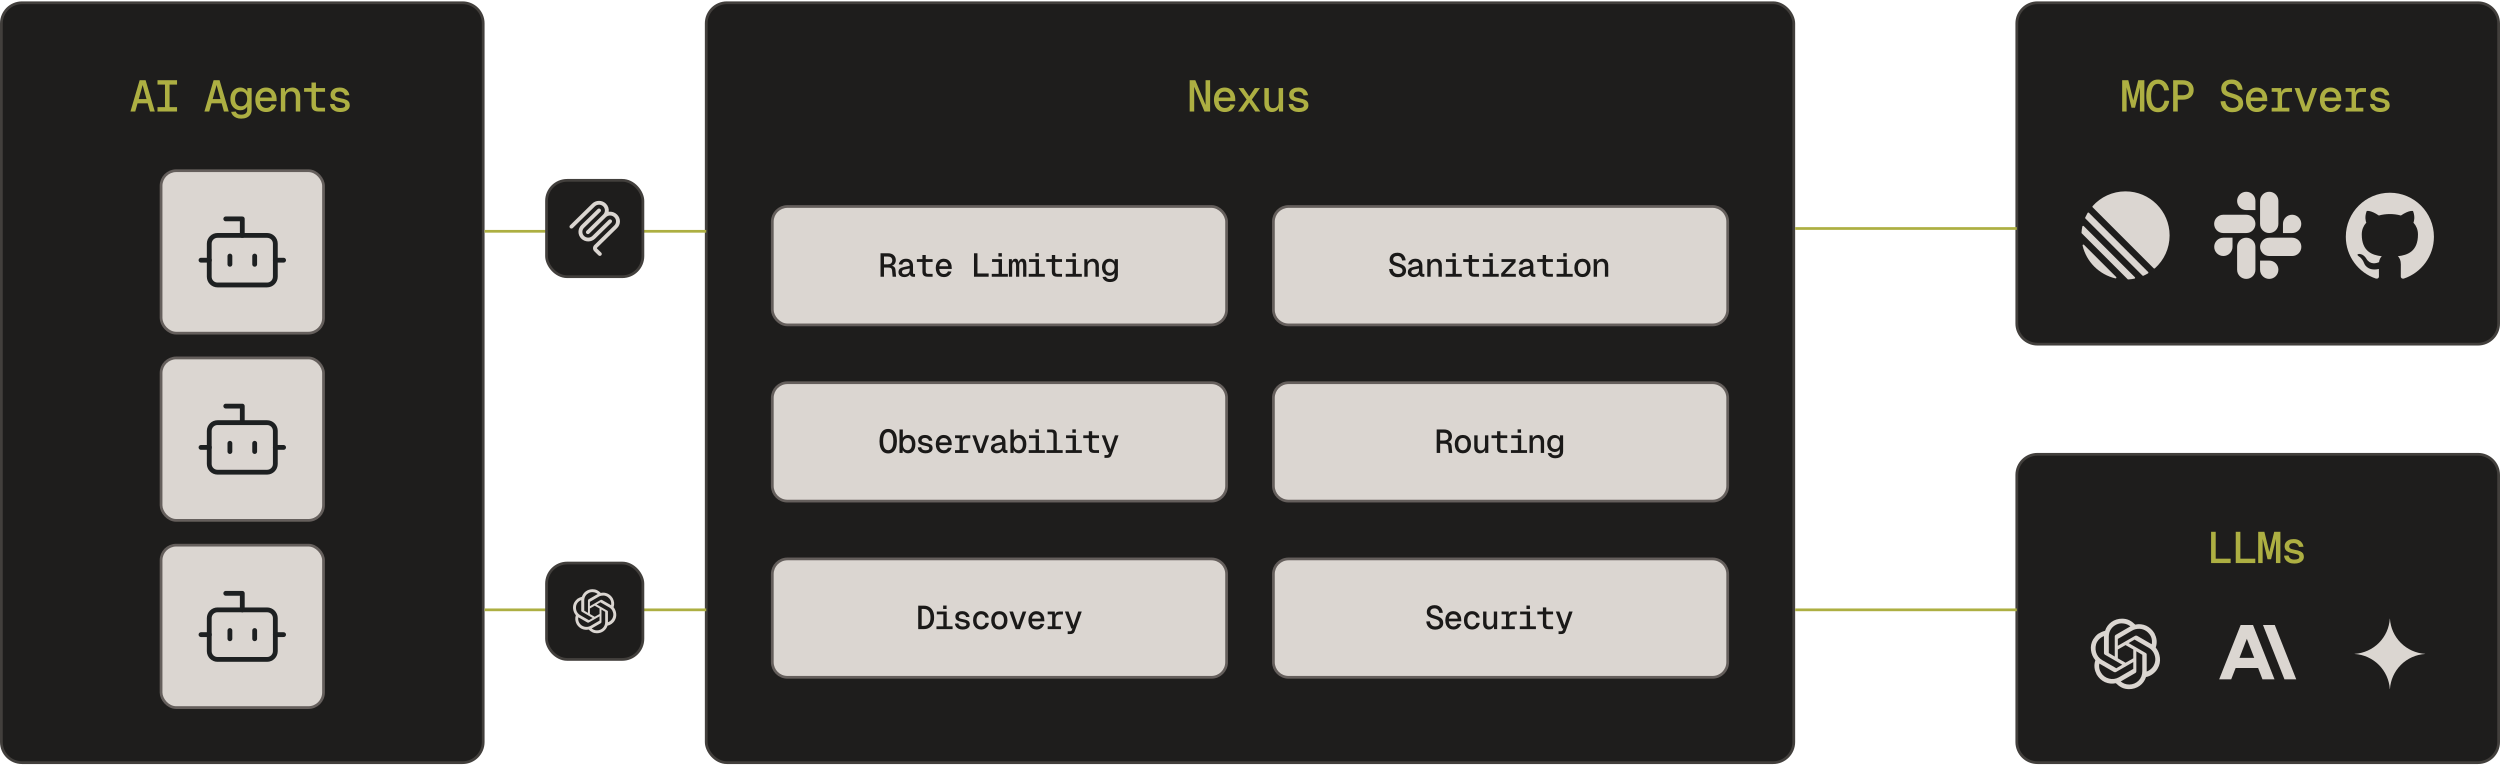 <svg width="908" height="278" viewBox="0 0 908 278" fill="none" xmlns="http://www.w3.org/2000/svg">
<path d="M8 1H168C172.142 1 175.5 4.358 175.5 8.5V269.5C175.5 273.642 172.142 277 168 277H8C3.858 277 0.5 273.642 0.5 269.5V8.5C0.5 4.358 3.858 1 8 1Z" fill="#1E1D1C"/>
<path d="M8 1H168C172.142 1 175.5 4.358 175.5 8.5V269.5C175.5 273.642 172.142 277 168 277H8C3.858 277 0.5 273.642 0.5 269.5V8.5C0.5 4.358 3.858 1 8 1Z" stroke="#423F3C"/>
<path d="M47.384 40.5L50.712 29.14H52.888L56.216 40.5H54.472L51.8 30.884L49.128 40.5H47.384ZM49.24 37.54L49.752 35.988H53.848L54.36 37.54H49.24ZM57.202 40.5V38.916H59.922V30.724H57.202V29.14H64.306V30.724H61.586V38.916H64.306V40.5H57.202ZM74.245 40.5L77.573 29.14H79.749L83.077 40.5H81.333L78.661 30.884L75.989 40.5H74.245ZM76.101 37.54L76.613 35.988H80.709L81.221 37.54H76.101ZM87.567 43.092C86.927 43.092 86.356 42.991 85.855 42.788C85.354 42.585 84.938 42.297 84.607 41.924C84.287 41.551 84.063 41.119 83.935 40.628L85.631 40.516C85.748 40.868 85.956 41.145 86.255 41.348C86.554 41.551 86.991 41.652 87.567 41.652C88.282 41.652 88.826 41.503 89.199 41.204C89.583 40.905 89.775 40.463 89.775 39.876V38.628C89.572 39.065 89.252 39.412 88.815 39.668C88.388 39.924 87.892 40.052 87.327 40.052C86.623 40.052 85.994 39.876 85.439 39.524C84.884 39.172 84.452 38.692 84.143 38.084C83.834 37.465 83.679 36.756 83.679 35.956C83.679 35.124 83.828 34.399 84.127 33.78C84.436 33.161 84.863 32.676 85.407 32.324C85.951 31.972 86.57 31.796 87.263 31.796C87.86 31.796 88.383 31.935 88.831 32.212C89.29 32.479 89.62 32.847 89.823 33.316L89.839 31.988H91.391V39.764C91.391 40.479 91.236 41.081 90.927 41.572C90.618 42.073 90.175 42.452 89.599 42.708C89.034 42.964 88.356 43.092 87.567 43.092ZM87.551 38.612C88.212 38.612 88.746 38.377 89.151 37.908C89.556 37.439 89.764 36.783 89.775 35.94C89.786 35.364 89.695 34.879 89.503 34.484C89.322 34.079 89.06 33.769 88.719 33.556C88.388 33.343 87.999 33.236 87.551 33.236C86.858 33.236 86.319 33.476 85.935 33.956C85.562 34.425 85.375 35.087 85.375 35.94C85.375 36.783 85.567 37.439 85.951 37.908C86.346 38.377 86.879 38.612 87.551 38.612ZM96.681 40.692C95.881 40.692 95.182 40.511 94.585 40.148C93.998 39.785 93.539 39.268 93.209 38.596C92.889 37.924 92.729 37.14 92.729 36.244C92.729 35.348 92.889 34.569 93.209 33.908C93.539 33.247 93.993 32.729 94.569 32.356C95.155 31.983 95.843 31.796 96.633 31.796C97.39 31.796 98.057 31.977 98.633 32.34C99.209 32.692 99.657 33.204 99.977 33.876C100.307 34.537 100.473 35.337 100.473 36.276V36.724H94.425C94.478 37.535 94.702 38.153 95.097 38.58C95.502 38.996 96.035 39.204 96.697 39.204C97.198 39.204 97.614 39.087 97.945 38.852C98.275 38.607 98.505 38.292 98.633 37.908L100.329 38.02C100.083 38.831 99.641 39.481 99.001 39.972C98.371 40.452 97.598 40.692 96.681 40.692ZM94.425 35.428H98.729C98.665 34.703 98.441 34.164 98.057 33.812C97.683 33.46 97.209 33.284 96.633 33.284C96.035 33.284 95.545 33.465 95.161 33.828C94.777 34.191 94.531 34.724 94.425 35.428ZM102.002 40.5V31.988H103.49L103.539 34.212L103.362 34.084C103.469 33.561 103.656 33.135 103.922 32.804C104.2 32.463 104.536 32.212 104.931 32.052C105.325 31.881 105.747 31.796 106.194 31.796C106.834 31.796 107.363 31.94 107.779 32.228C108.195 32.505 108.509 32.889 108.722 33.38C108.936 33.86 109.043 34.404 109.043 35.012V40.5H107.427V35.428C107.427 34.692 107.283 34.137 106.995 33.764C106.717 33.391 106.296 33.204 105.731 33.204C105.336 33.204 104.979 33.289 104.658 33.46C104.349 33.631 104.099 33.887 103.907 34.228C103.715 34.559 103.618 34.969 103.618 35.46V40.5H102.002ZM115.692 40.5C114.828 40.5 114.183 40.303 113.756 39.908C113.34 39.503 113.132 38.884 113.132 38.052V29.988H114.748V37.972C114.748 38.367 114.839 38.66 115.02 38.852C115.212 39.044 115.495 39.14 115.868 39.14H118.06V40.5H115.692ZM110.444 33.348V31.988H118.06V33.348H110.444ZM123.558 40.692C122.801 40.692 122.15 40.564 121.606 40.308C121.062 40.052 120.641 39.711 120.342 39.284C120.043 38.847 119.873 38.361 119.83 37.828L121.478 37.732C121.563 38.191 121.777 38.559 122.118 38.836C122.459 39.103 122.945 39.236 123.574 39.236C124.161 39.236 124.609 39.156 124.918 38.996C125.227 38.836 125.382 38.585 125.382 38.244C125.382 38.031 125.329 37.855 125.222 37.716C125.115 37.567 124.913 37.444 124.614 37.348C124.326 37.241 123.899 37.135 123.334 37.028C122.491 36.868 121.83 36.681 121.35 36.468C120.881 36.244 120.545 35.967 120.342 35.636C120.139 35.295 120.038 34.884 120.038 34.404C120.038 33.913 120.161 33.471 120.406 33.076C120.662 32.681 121.035 32.372 121.526 32.148C122.017 31.913 122.625 31.796 123.35 31.796C124.107 31.796 124.731 31.929 125.222 32.196C125.713 32.452 126.097 32.788 126.374 33.204C126.651 33.62 126.827 34.073 126.902 34.564L125.254 34.66C125.19 34.383 125.078 34.143 124.918 33.94C124.758 33.727 124.545 33.561 124.278 33.444C124.011 33.316 123.702 33.252 123.35 33.252C122.785 33.252 122.369 33.364 122.102 33.588C121.835 33.812 121.702 34.084 121.702 34.404C121.702 34.66 121.766 34.868 121.894 35.028C122.022 35.177 122.235 35.305 122.534 35.412C122.833 35.508 123.238 35.604 123.75 35.7C124.614 35.839 125.281 36.02 125.75 36.244C126.219 36.457 126.55 36.724 126.742 37.044C126.934 37.364 127.03 37.759 127.03 38.228C127.03 38.74 126.881 39.183 126.582 39.556C126.294 39.919 125.889 40.201 125.366 40.404C124.854 40.596 124.251 40.692 123.558 40.692Z" fill="#ADAF42"/>
<rect x="58.5" y="62" width="59" height="59" rx="5.5" fill="#DBD6D1"/>
<rect x="58.5" y="62" width="59" height="59" rx="5.5" stroke="#655F5C"/>
<path d="M88 85.5V79.5H82" stroke="#1D2021" stroke-width="1.75" stroke-linecap="round" stroke-linejoin="round"/>
<path d="M97 85.5H79C77.343 85.5 76 86.843 76 88.5V100.5C76 102.157 77.343 103.5 79 103.5H97C98.657 103.5 100 102.157 100 100.5V88.5C100 86.843 98.657 85.5 97 85.5Z" stroke="#1D2021" stroke-width="1.75" stroke-linecap="round" stroke-linejoin="round"/>
<path d="M73 94.5H76" stroke="#1D2021" stroke-width="1.75" stroke-linecap="round" stroke-linejoin="round"/>
<path d="M100 94.5H103" stroke="#1D2021" stroke-width="1.75" stroke-linecap="round" stroke-linejoin="round"/>
<path d="M92.5 93V96" stroke="#1D2021" stroke-width="1.75" stroke-linecap="round" stroke-linejoin="round"/>
<path d="M83.5 93V96" stroke="#1D2021" stroke-width="1.75" stroke-linecap="round" stroke-linejoin="round"/>
<rect x="58.5" y="130" width="59" height="59" rx="5.5" fill="#DBD6D1"/>
<rect x="58.5" y="130" width="59" height="59" rx="5.5" stroke="#655F5C"/>
<path d="M88 153.5V147.5H82" stroke="#1D2021" stroke-width="1.75" stroke-linecap="round" stroke-linejoin="round"/>
<path d="M97 153.5H79C77.343 153.5 76 154.843 76 156.5V168.5C76 170.157 77.343 171.5 79 171.5H97C98.657 171.5 100 170.157 100 168.5V156.5C100 154.843 98.657 153.5 97 153.5Z" stroke="#1D2021" stroke-width="1.75" stroke-linecap="round" stroke-linejoin="round"/>
<path d="M73 162.5H76" stroke="#1D2021" stroke-width="1.75" stroke-linecap="round" stroke-linejoin="round"/>
<path d="M100 162.5H103" stroke="#1D2021" stroke-width="1.75" stroke-linecap="round" stroke-linejoin="round"/>
<path d="M92.5 161V164" stroke="#1D2021" stroke-width="1.75" stroke-linecap="round" stroke-linejoin="round"/>
<path d="M83.5 161V164" stroke="#1D2021" stroke-width="1.75" stroke-linecap="round" stroke-linejoin="round"/>
<rect x="58.5" y="198" width="59" height="59" rx="5.5" fill="#DBD6D1"/>
<rect x="58.5" y="198" width="59" height="59" rx="5.5" stroke="#655F5C"/>
<path d="M88 221.5V215.5H82" stroke="#1D2021" stroke-width="1.75" stroke-linecap="round" stroke-linejoin="round"/>
<path d="M97 221.5H79C77.343 221.5 76 222.843 76 224.5V236.5C76 238.157 77.343 239.5 79 239.5H97C98.657 239.5 100 238.157 100 236.5V224.5C100 222.843 98.657 221.5 97 221.5Z" stroke="#1D2021" stroke-width="1.75" stroke-linecap="round" stroke-linejoin="round"/>
<path d="M73 230.5H76" stroke="#1D2021" stroke-width="1.75" stroke-linecap="round" stroke-linejoin="round"/>
<path d="M100 230.5H103" stroke="#1D2021" stroke-width="1.75" stroke-linecap="round" stroke-linejoin="round"/>
<path d="M92.5 229V232" stroke="#1D2021" stroke-width="1.75" stroke-linecap="round" stroke-linejoin="round"/>
<path d="M83.5 229V232" stroke="#1D2021" stroke-width="1.75" stroke-linecap="round" stroke-linejoin="round"/>
<rect x="256.5" y="1" width="395" height="276" rx="7.5" fill="#1E1D1C"/>
<rect x="256.5" y="1" width="395" height="276" rx="7.5" stroke="#423F3C"/>
<path d="M432.088 40.5V29.14H434.136L437.864 38.116V29.14H439.512V40.5H437.464L433.736 31.524V40.5H432.088ZM444.866 40.692C444.066 40.692 443.367 40.511 442.77 40.148C442.183 39.785 441.724 39.268 441.394 38.596C441.074 37.924 440.914 37.14 440.914 36.244C440.914 35.348 441.074 34.569 441.394 33.908C441.724 33.247 442.178 32.729 442.754 32.356C443.34 31.983 444.028 31.796 444.818 31.796C445.575 31.796 446.242 31.977 446.818 32.34C447.394 32.692 447.842 33.204 448.162 33.876C448.492 34.537 448.658 35.337 448.658 36.276V36.724H442.61C442.663 37.535 442.887 38.153 443.282 38.58C443.687 38.996 444.22 39.204 444.882 39.204C445.383 39.204 445.799 39.087 446.13 38.852C446.46 38.607 446.69 38.292 446.818 37.908L448.514 38.02C448.268 38.831 447.826 39.481 447.186 39.972C446.556 40.452 445.783 40.692 444.866 40.692ZM442.61 35.428H446.914C446.85 34.703 446.626 34.164 446.242 33.812C445.868 33.46 445.394 33.284 444.818 33.284C444.22 33.284 443.73 33.465 443.346 33.828C442.962 34.191 442.716 34.724 442.61 35.428ZM449.659 40.5L452.763 36.132L449.819 31.988H451.643L453.723 35.028L455.755 31.988H457.611L454.683 36.164L457.755 40.5H455.915L453.723 37.236L451.515 40.5H449.659ZM461.925 40.692C461.104 40.692 460.448 40.415 459.957 39.86C459.467 39.295 459.221 38.505 459.221 37.492V31.988H460.837V37.076C460.837 37.844 460.971 38.404 461.237 38.756C461.504 39.108 461.909 39.284 462.453 39.284C463.04 39.284 463.509 39.087 463.861 38.692C464.224 38.297 464.405 37.737 464.405 37.012V31.988H466.021V40.5H464.501L464.485 38.276L464.709 38.372C464.56 39.108 464.245 39.679 463.765 40.084C463.285 40.489 462.672 40.692 461.925 40.692ZM471.743 40.692C470.986 40.692 470.335 40.564 469.791 40.308C469.247 40.052 468.826 39.711 468.527 39.284C468.228 38.847 468.058 38.361 468.015 37.828L469.663 37.732C469.748 38.191 469.962 38.559 470.303 38.836C470.644 39.103 471.13 39.236 471.759 39.236C472.346 39.236 472.794 39.156 473.103 38.996C473.412 38.836 473.567 38.585 473.567 38.244C473.567 38.031 473.514 37.855 473.407 37.716C473.3 37.567 473.098 37.444 472.799 37.348C472.511 37.241 472.084 37.135 471.519 37.028C470.676 36.868 470.015 36.681 469.535 36.468C469.066 36.244 468.73 35.967 468.527 35.636C468.324 35.295 468.223 34.884 468.223 34.404C468.223 33.913 468.346 33.471 468.591 33.076C468.847 32.681 469.22 32.372 469.711 32.148C470.202 31.913 470.81 31.796 471.535 31.796C472.292 31.796 472.916 31.929 473.407 32.196C473.898 32.452 474.282 32.788 474.559 33.204C474.836 33.62 475.012 34.073 475.087 34.564L473.439 34.66C473.375 34.383 473.263 34.143 473.103 33.94C472.943 33.727 472.73 33.561 472.463 33.444C472.196 33.316 471.887 33.252 471.535 33.252C470.97 33.252 470.554 33.364 470.287 33.588C470.02 33.812 469.887 34.084 469.887 34.404C469.887 34.66 469.951 34.868 470.079 35.028C470.207 35.177 470.42 35.305 470.719 35.412C471.018 35.508 471.423 35.604 471.935 35.7C472.799 35.839 473.466 36.02 473.935 36.244C474.404 36.457 474.735 36.724 474.927 37.044C475.119 37.364 475.215 37.759 475.215 38.228C475.215 38.74 475.066 39.183 474.767 39.556C474.479 39.919 474.074 40.201 473.551 40.404C473.039 40.596 472.436 40.692 471.743 40.692Z" fill="#ADAF42"/>
<rect x="280.5" y="75" width="165" height="43" rx="5.5" fill="#DBD6D1"/>
<rect x="280.5" y="75" width="165" height="43" rx="5.5" stroke="#655F5C"/>
<path d="M319.804 100.5V91.98H322.456C323.36 91.98 324.068 92.208 324.58 92.664C325.1 93.12 325.36 93.74 325.36 94.524C325.36 94.932 325.268 95.292 325.084 95.604C324.908 95.916 324.672 96.16 324.376 96.336C324.088 96.512 323.78 96.612 323.452 96.636L323.404 96.492C323.996 96.516 324.436 96.652 324.724 96.9C325.02 97.14 325.192 97.532 325.24 98.076L325.456 100.5H324.196L324.004 98.316C323.98 98.036 323.92 97.812 323.824 97.644C323.728 97.476 323.58 97.356 323.38 97.284C323.18 97.212 322.904 97.176 322.552 97.176H321.064V100.5H319.804ZM321.064 96H322.432C322.96 96 323.364 95.876 323.644 95.628C323.924 95.38 324.064 95.032 324.064 94.584C324.064 94.128 323.924 93.78 323.644 93.54C323.364 93.292 322.96 93.168 322.432 93.168H321.064V96ZM328.451 100.644C328.051 100.644 327.691 100.572 327.371 100.428C327.051 100.284 326.795 100.08 326.603 99.816C326.419 99.552 326.327 99.244 326.327 98.892C326.327 98.348 326.491 97.924 326.819 97.62C327.155 97.316 327.659 97.1 328.331 96.972L330.395 96.54C330.395 96.044 330.287 95.672 330.071 95.424C329.855 95.176 329.531 95.052 329.099 95.052C328.699 95.052 328.387 95.144 328.163 95.328C327.939 95.512 327.787 95.768 327.707 96.096L326.435 96.012C326.555 95.404 326.847 94.912 327.311 94.536C327.775 94.16 328.371 93.972 329.099 93.972C329.915 93.972 330.535 94.204 330.959 94.668C331.391 95.132 331.607 95.772 331.607 96.588V99.108C331.607 99.252 331.639 99.356 331.703 99.42C331.767 99.476 331.859 99.504 331.979 99.504H332.339V100.5C332.291 100.508 332.211 100.516 332.099 100.524C331.995 100.532 331.891 100.536 331.787 100.536C331.499 100.536 331.255 100.488 331.055 100.392C330.855 100.296 330.703 100.148 330.599 99.948C330.503 99.74 330.447 99.48 330.431 99.168H330.623C330.575 99.448 330.451 99.7 330.251 99.924C330.051 100.148 329.795 100.324 329.483 100.452C329.171 100.58 328.827 100.644 328.451 100.644ZM328.631 99.648C329.015 99.648 329.339 99.58 329.603 99.444C329.867 99.308 330.063 99.116 330.191 98.868C330.327 98.62 330.395 98.328 330.395 97.992V97.5L328.619 97.86C328.235 97.932 327.967 98.044 327.815 98.196C327.663 98.348 327.587 98.548 327.587 98.796C327.587 99.06 327.679 99.268 327.863 99.42C328.047 99.572 328.303 99.648 328.631 99.648ZM336.943 100.5C336.295 100.5 335.811 100.352 335.491 100.056C335.179 99.752 335.023 99.288 335.023 98.664V92.616H336.235V98.604C336.235 98.9 336.303 99.12 336.439 99.264C336.583 99.408 336.795 99.48 337.075 99.48H338.719V100.5H336.943ZM333.007 95.136V94.116H338.719V95.136H333.007ZM342.83 100.644C342.23 100.644 341.706 100.508 341.258 100.236C340.818 99.964 340.474 99.576 340.226 99.072C339.986 98.568 339.866 97.98 339.866 97.308C339.866 96.636 339.986 96.052 340.226 95.556C340.474 95.06 340.814 94.672 341.246 94.392C341.686 94.112 342.202 93.972 342.794 93.972C343.362 93.972 343.862 94.108 344.294 94.38C344.726 94.644 345.062 95.028 345.302 95.532C345.55 96.028 345.674 96.628 345.674 97.332V97.668H341.138C341.178 98.276 341.346 98.74 341.642 99.06C341.946 99.372 342.346 99.528 342.842 99.528C343.218 99.528 343.53 99.44 343.778 99.264C344.026 99.08 344.198 98.844 344.294 98.556L345.566 98.64C345.382 99.248 345.05 99.736 344.57 100.104C344.098 100.464 343.518 100.644 342.83 100.644ZM341.138 96.696H344.366C344.318 96.152 344.15 95.748 343.862 95.484C343.582 95.22 343.226 95.088 342.794 95.088C342.346 95.088 341.978 95.224 341.69 95.496C341.402 95.768 341.218 96.168 341.138 96.696ZM353.753 100.5V91.98H355.013V100.02L354.245 99.312H359.081V100.5H353.753ZM362.7 100.5V94.116H363.924V100.5H362.7ZM360.204 100.5V99.48H366.06V100.5H360.204ZM360.324 95.136V94.116H363.816V95.136H360.324ZM362.628 93.192V91.932H363.876V93.192H362.628ZM366.439 100.5V94.116H367.495L367.543 95.556L367.411 95.52C367.491 95.032 367.647 94.652 367.879 94.38C368.119 94.108 368.419 93.972 368.779 93.972C369.163 93.972 369.451 94.108 369.643 94.38C369.843 94.652 369.967 95.056 370.015 95.592H369.883C369.955 95.08 370.119 94.684 370.375 94.404C370.631 94.116 370.951 93.972 371.335 93.972C371.839 93.972 372.203 94.148 372.427 94.5C372.659 94.844 372.775 95.408 372.775 96.192V100.5H371.599V96.396C371.599 95.884 371.543 95.528 371.431 95.328C371.327 95.128 371.163 95.028 370.939 95.028C370.795 95.028 370.663 95.076 370.543 95.172C370.431 95.268 370.343 95.42 370.279 95.628C370.215 95.828 370.183 96.092 370.183 96.42V100.5H369.031V96.396C369.031 95.9 368.979 95.548 368.875 95.34C368.779 95.132 368.615 95.028 368.383 95.028C368.231 95.028 368.099 95.076 367.987 95.172C367.875 95.268 367.783 95.42 367.711 95.628C367.647 95.828 367.615 96.092 367.615 96.42V100.5H366.439ZM376.13 100.5V94.116H377.354V100.5H376.13ZM373.634 100.5V99.48H379.49V100.5H373.634ZM373.754 95.136V94.116H377.246V95.136H373.754ZM376.059 93.192V91.932H377.307V93.192H376.059ZM383.95 100.5C383.302 100.5 382.818 100.352 382.498 100.056C382.186 99.752 382.03 99.288 382.03 98.664V92.616H383.242V98.604C383.242 98.9 383.31 99.12 383.446 99.264C383.59 99.408 383.802 99.48 384.082 99.48H385.726V100.5H383.95ZM380.014 95.136V94.116H385.726V95.136H380.014ZM389.561 100.5V94.116H390.785V100.5H389.561ZM387.065 100.5V99.48H392.921V100.5H387.065ZM387.185 95.136V94.116H390.677V95.136H387.185ZM389.489 93.192V91.932H390.737V93.192H389.489ZM393.828 100.5V94.116H394.944L394.98 95.784L394.848 95.688C394.928 95.296 395.068 94.976 395.268 94.728C395.476 94.472 395.728 94.284 396.024 94.164C396.32 94.036 396.636 93.972 396.972 93.972C397.452 93.972 397.848 94.08 398.16 94.296C398.472 94.504 398.708 94.792 398.868 95.16C399.028 95.52 399.108 95.928 399.108 96.384V100.5H397.896V96.696C397.896 96.144 397.788 95.728 397.572 95.448C397.364 95.168 397.048 95.028 396.624 95.028C396.328 95.028 396.06 95.092 395.82 95.22C395.588 95.348 395.4 95.54 395.256 95.796C395.112 96.044 395.04 96.352 395.04 96.72V100.5H393.828ZM403.148 102.444C402.668 102.444 402.24 102.368 401.864 102.216C401.488 102.064 401.176 101.848 400.928 101.568C400.688 101.288 400.52 100.964 400.424 100.596L401.696 100.512C401.784 100.776 401.94 100.984 402.164 101.136C402.388 101.288 402.716 101.364 403.148 101.364C403.684 101.364 404.092 101.252 404.372 101.028C404.66 100.804 404.804 100.472 404.804 100.032V99.096C404.652 99.424 404.412 99.684 404.084 99.876C403.764 100.068 403.392 100.164 402.968 100.164C402.44 100.164 401.968 100.032 401.552 99.768C401.136 99.504 400.812 99.144 400.58 98.688C400.348 98.224 400.232 97.692 400.232 97.092C400.232 96.468 400.344 95.924 400.568 95.46C400.8 94.996 401.12 94.632 401.528 94.368C401.936 94.104 402.4 93.972 402.92 93.972C403.368 93.972 403.76 94.076 404.096 94.284C404.44 94.484 404.688 94.76 404.84 95.112L404.852 94.116H406.016V99.948C406.016 100.484 405.9 100.936 405.668 101.304C405.436 101.68 405.104 101.964 404.672 102.156C404.248 102.348 403.74 102.444 403.148 102.444ZM403.136 99.084C403.632 99.084 404.032 98.908 404.336 98.556C404.64 98.204 404.796 97.712 404.804 97.08C404.812 96.648 404.744 96.284 404.6 95.988C404.464 95.684 404.268 95.452 404.012 95.292C403.764 95.132 403.472 95.052 403.136 95.052C402.616 95.052 402.212 95.232 401.924 95.592C401.644 95.944 401.504 96.44 401.504 97.08C401.504 97.712 401.648 98.204 401.936 98.556C402.232 98.908 402.632 99.084 403.136 99.084Z" fill="#1A1918"/>
<path d="M468 75H622C625.038 75 627.5 77.462 627.5 80.5V112.5C627.5 115.538 625.038 118 622 118H468C464.962 118 462.5 115.538 462.5 112.5V80.5C462.5 77.462 464.962 75 468 75Z" fill="#DBD6D1"/>
<path d="M468 75H622C625.038 75 627.5 77.462 627.5 80.5V112.5C627.5 115.538 625.038 118 622 118H468C464.962 118 462.5 115.538 462.5 112.5V80.5C462.5 77.462 464.962 75 468 75Z" stroke="#655F5C"/>
<path d="M507.708 100.692C507.092 100.692 506.552 100.568 506.088 100.32C505.632 100.072 505.268 99.728 504.996 99.288C504.724 98.84 504.564 98.32 504.516 97.728L505.812 97.644C505.868 98.052 505.98 98.396 506.148 98.676C506.316 98.956 506.536 99.168 506.808 99.312C507.08 99.448 507.396 99.516 507.756 99.516C508.108 99.516 508.404 99.472 508.644 99.384C508.884 99.288 509.068 99.152 509.196 98.976C509.324 98.8 509.388 98.588 509.388 98.34C509.388 98.084 509.328 97.86 509.208 97.668C509.088 97.476 508.872 97.3 508.56 97.14C508.248 96.98 507.792 96.816 507.192 96.648C506.608 96.488 506.132 96.308 505.764 96.108C505.396 95.908 505.128 95.66 504.96 95.364C504.792 95.068 504.708 94.7 504.708 94.26C504.708 93.772 504.82 93.344 505.044 92.976C505.276 92.6 505.604 92.308 506.028 92.1C506.46 91.892 506.976 91.788 507.576 91.788C508.168 91.788 508.672 91.904 509.088 92.136C509.512 92.368 509.844 92.692 510.084 93.108C510.332 93.516 510.484 93.996 510.54 94.548L509.244 94.62C509.204 94.292 509.112 94.004 508.968 93.756C508.832 93.508 508.644 93.316 508.404 93.18C508.164 93.036 507.876 92.964 507.54 92.964C507.068 92.964 506.692 93.08 506.412 93.312C506.14 93.536 506.004 93.832 506.004 94.2C506.004 94.448 506.06 94.652 506.172 94.812C506.284 94.972 506.48 95.116 506.76 95.244C507.04 95.372 507.432 95.504 507.936 95.64C508.616 95.824 509.156 96.036 509.556 96.276C509.956 96.516 510.244 96.804 510.42 97.14C510.596 97.476 510.684 97.876 510.684 98.34C510.684 98.804 510.56 99.216 510.312 99.576C510.064 99.928 509.716 100.204 509.268 100.404C508.828 100.596 508.308 100.692 507.708 100.692ZM513.451 100.644C513.051 100.644 512.691 100.572 512.371 100.428C512.051 100.284 511.795 100.08 511.603 99.816C511.419 99.552 511.327 99.244 511.327 98.892C511.327 98.348 511.491 97.924 511.819 97.62C512.155 97.316 512.659 97.1 513.331 96.972L515.395 96.54C515.395 96.044 515.287 95.672 515.071 95.424C514.855 95.176 514.531 95.052 514.099 95.052C513.699 95.052 513.387 95.144 513.163 95.328C512.939 95.512 512.787 95.768 512.707 96.096L511.435 96.012C511.555 95.404 511.847 94.912 512.311 94.536C512.775 94.16 513.371 93.972 514.099 93.972C514.915 93.972 515.535 94.204 515.959 94.668C516.391 95.132 516.607 95.772 516.607 96.588V99.108C516.607 99.252 516.639 99.356 516.703 99.42C516.767 99.476 516.859 99.504 516.979 99.504H517.339V100.5C517.291 100.508 517.211 100.516 517.099 100.524C516.995 100.532 516.891 100.536 516.787 100.536C516.499 100.536 516.255 100.488 516.055 100.392C515.855 100.296 515.703 100.148 515.599 99.948C515.503 99.74 515.447 99.48 515.431 99.168H515.623C515.575 99.448 515.451 99.7 515.251 99.924C515.051 100.148 514.795 100.324 514.483 100.452C514.171 100.58 513.827 100.644 513.451 100.644ZM513.631 99.648C514.015 99.648 514.339 99.58 514.603 99.444C514.867 99.308 515.063 99.116 515.191 98.868C515.327 98.62 515.395 98.328 515.395 97.992V97.5L513.619 97.86C513.235 97.932 512.967 98.044 512.815 98.196C512.663 98.348 512.587 98.548 512.587 98.796C512.587 99.06 512.679 99.268 512.863 99.42C513.047 99.572 513.303 99.648 513.631 99.648ZM518.391 100.5V94.116H519.507L519.543 95.784L519.411 95.688C519.491 95.296 519.631 94.976 519.831 94.728C520.039 94.472 520.291 94.284 520.587 94.164C520.883 94.036 521.199 93.972 521.535 93.972C522.015 93.972 522.411 94.08 522.723 94.296C523.035 94.504 523.271 94.792 523.431 95.16C523.591 95.52 523.671 95.928 523.671 96.384V100.5H522.459V96.696C522.459 96.144 522.351 95.728 522.135 95.448C521.927 95.168 521.611 95.028 521.187 95.028C520.891 95.028 520.623 95.092 520.383 95.22C520.151 95.348 519.963 95.54 519.819 95.796C519.675 96.044 519.603 96.352 519.603 96.72V100.5H518.391ZM527.554 100.5V94.116H528.778V100.5H527.554ZM525.058 100.5V99.48H530.914V100.5H525.058ZM525.178 95.136V94.116H528.67V95.136H525.178ZM527.482 93.192V91.932H528.73V93.192H527.482ZM535.373 100.5C534.725 100.5 534.241 100.352 533.921 100.056C533.609 99.752 533.453 99.288 533.453 98.664V92.616H534.665V98.604C534.665 98.9 534.733 99.12 534.869 99.264C535.013 99.408 535.225 99.48 535.505 99.48H537.149V100.5H535.373ZM531.437 95.136V94.116H537.149V95.136H531.437ZM540.985 100.5V94.116H542.209V100.5H540.985ZM538.489 100.5V99.48H544.345V100.5H538.489ZM538.609 95.136V94.116H542.101V95.136H538.609ZM540.913 93.192V91.932H542.161V93.192H540.913ZM545.228 100.5V99.36L549.092 95.136H545.348V94.116H550.46V95.256L546.584 99.48H550.556V100.5H545.228ZM553.743 100.644C553.343 100.644 552.983 100.572 552.663 100.428C552.343 100.284 552.087 100.08 551.895 99.816C551.711 99.552 551.619 99.244 551.619 98.892C551.619 98.348 551.783 97.924 552.111 97.62C552.447 97.316 552.951 97.1 553.623 96.972L555.687 96.54C555.687 96.044 555.579 95.672 555.363 95.424C555.147 95.176 554.823 95.052 554.391 95.052C553.991 95.052 553.679 95.144 553.455 95.328C553.231 95.512 553.079 95.768 552.999 96.096L551.727 96.012C551.847 95.404 552.139 94.912 552.603 94.536C553.067 94.16 553.663 93.972 554.391 93.972C555.207 93.972 555.827 94.204 556.251 94.668C556.683 95.132 556.899 95.772 556.899 96.588V99.108C556.899 99.252 556.931 99.356 556.995 99.42C557.059 99.476 557.151 99.504 557.271 99.504H557.631V100.5C557.583 100.508 557.503 100.516 557.391 100.524C557.287 100.532 557.183 100.536 557.079 100.536C556.791 100.536 556.547 100.488 556.347 100.392C556.147 100.296 555.995 100.148 555.891 99.948C555.795 99.74 555.739 99.48 555.723 99.168H555.915C555.867 99.448 555.743 99.7 555.543 99.924C555.343 100.148 555.087 100.324 554.775 100.452C554.463 100.58 554.119 100.644 553.743 100.644ZM553.923 99.648C554.307 99.648 554.631 99.58 554.895 99.444C555.159 99.308 555.355 99.116 555.483 98.868C555.619 98.62 555.687 98.328 555.687 97.992V97.5L553.911 97.86C553.527 97.932 553.259 98.044 553.107 98.196C552.955 98.348 552.879 98.548 552.879 98.796C552.879 99.06 552.971 99.268 553.155 99.42C553.339 99.572 553.595 99.648 553.923 99.648ZM562.235 100.5C561.587 100.5 561.103 100.352 560.783 100.056C560.47 99.752 560.314 99.288 560.314 98.664V92.616H561.526V98.604C561.526 98.9 561.594 99.12 561.731 99.264C561.875 99.408 562.087 99.48 562.367 99.48H564.011V100.5H562.235ZM558.298 95.136V94.116H564.011V95.136H558.298ZM567.846 100.5V94.116H569.07V100.5H567.846ZM565.35 100.5V99.48H571.206V100.5H565.35ZM565.47 95.136V94.116H568.962V95.136H565.47ZM567.774 93.192V91.932H569.022V93.192H567.774ZM574.753 100.644C574.161 100.644 573.641 100.508 573.193 100.236C572.753 99.964 572.409 99.576 572.161 99.072C571.921 98.568 571.801 97.98 571.801 97.308C571.801 96.628 571.921 96.04 572.161 95.544C572.409 95.04 572.753 94.652 573.193 94.38C573.641 94.108 574.161 93.972 574.753 93.972C575.345 93.972 575.861 94.108 576.301 94.38C576.749 94.652 577.093 95.04 577.333 95.544C577.581 96.04 577.705 96.628 577.705 97.308C577.705 97.98 577.581 98.568 577.333 99.072C577.093 99.576 576.749 99.964 576.301 100.236C575.861 100.508 575.345 100.644 574.753 100.644ZM574.753 99.528C575.289 99.528 575.701 99.332 575.989 98.94C576.285 98.548 576.433 98.004 576.433 97.308C576.433 96.612 576.285 96.068 575.989 95.676C575.701 95.284 575.289 95.088 574.753 95.088C574.217 95.088 573.801 95.284 573.505 95.676C573.217 96.068 573.073 96.612 573.073 97.308C573.073 98.004 573.217 98.548 573.505 98.94C573.801 99.332 574.217 99.528 574.753 99.528ZM578.828 100.5V94.116H579.944L579.98 95.784L579.848 95.688C579.928 95.296 580.068 94.976 580.268 94.728C580.476 94.472 580.728 94.284 581.024 94.164C581.32 94.036 581.636 93.972 581.972 93.972C582.452 93.972 582.848 94.08 583.16 94.296C583.472 94.504 583.708 94.792 583.868 95.16C584.028 95.52 584.108 95.928 584.108 96.384V100.5H582.896V96.696C582.896 96.144 582.788 95.728 582.572 95.448C582.364 95.168 582.048 95.028 581.624 95.028C581.328 95.028 581.06 95.092 580.82 95.22C580.588 95.348 580.4 95.54 580.256 95.796C580.112 96.044 580.04 96.352 580.04 96.72V100.5H578.828Z" fill="#1A1918"/>
<path d="M286 139H440C443.038 139 445.5 141.462 445.5 144.5V176.5C445.5 179.538 443.038 182 440 182H286C282.962 182 280.5 179.538 280.5 176.5V144.5C280.5 141.462 282.962 139 286 139Z" fill="#DBD6D1"/>
<path d="M286 139H440C443.038 139 445.5 141.462 445.5 144.5V176.5C445.5 179.538 443.038 182 440 182H286C282.962 182 280.5 179.538 280.5 176.5V144.5C280.5 141.462 282.962 139 286 139Z" stroke="#655F5C"/>
<path d="M322.6 164.692C321.92 164.692 321.344 164.52 320.872 164.176C320.408 163.832 320.052 163.328 319.804 162.664C319.556 162 319.432 161.196 319.432 160.252C319.432 159.292 319.556 158.48 319.804 157.816C320.052 157.152 320.408 156.648 320.872 156.304C321.344 155.96 321.92 155.788 322.6 155.788C323.28 155.788 323.856 155.96 324.328 156.304C324.8 156.648 325.156 157.152 325.396 157.816C325.644 158.48 325.768 159.292 325.768 160.252C325.768 161.196 325.644 162 325.396 162.664C325.156 163.328 324.8 163.832 324.328 164.176C323.856 164.52 323.28 164.692 322.6 164.692ZM322.6 163.516C323 163.516 323.336 163.396 323.608 163.156C323.888 162.916 324.1 162.552 324.244 162.064C324.388 161.576 324.46 160.972 324.46 160.252C324.46 159.532 324.388 158.928 324.244 158.44C324.1 157.944 323.888 157.576 323.608 157.336C323.336 157.088 323 156.964 322.6 156.964C322.2 156.964 321.86 157.088 321.58 157.336C321.308 157.576 321.1 157.944 320.956 158.44C320.812 158.928 320.74 159.532 320.74 160.252C320.74 160.972 320.812 161.576 320.956 162.064C321.1 162.552 321.308 162.916 321.58 163.156C321.86 163.396 322.2 163.516 322.6 163.516ZM329.819 164.644C329.371 164.644 328.979 164.544 328.643 164.344C328.307 164.136 328.047 163.86 327.863 163.516L327.827 164.5H326.699V155.98H327.911V159.016C328.071 158.736 328.315 158.492 328.643 158.284C328.979 158.076 329.371 157.972 329.819 157.972C330.363 157.972 330.835 158.108 331.235 158.38C331.635 158.644 331.943 159.028 332.159 159.532C332.375 160.028 332.483 160.62 332.483 161.308C332.483 161.996 332.375 162.592 332.159 163.096C331.943 163.592 331.635 163.976 331.235 164.248C330.835 164.512 330.363 164.644 329.819 164.644ZM329.615 163.528C330.119 163.528 330.511 163.332 330.791 162.94C331.071 162.54 331.211 161.996 331.211 161.308C331.211 160.612 331.071 160.068 330.791 159.676C330.511 159.284 330.127 159.088 329.639 159.088C329.279 159.088 328.971 159.176 328.715 159.352C328.459 159.528 328.259 159.78 328.115 160.108C327.979 160.436 327.911 160.836 327.911 161.308C327.911 161.764 327.979 162.16 328.115 162.496C328.259 162.824 328.455 163.08 328.703 163.264C328.959 163.44 329.263 163.528 329.615 163.528ZM336.127 164.644C335.559 164.644 335.071 164.548 334.663 164.356C334.255 164.164 333.939 163.908 333.715 163.588C333.491 163.26 333.363 162.896 333.331 162.496L334.567 162.424C334.631 162.768 334.791 163.044 335.047 163.252C335.303 163.452 335.667 163.552 336.139 163.552C336.579 163.552 336.915 163.492 337.147 163.372C337.379 163.252 337.495 163.064 337.495 162.808C337.495 162.648 337.455 162.516 337.375 162.412C337.295 162.3 337.143 162.208 336.919 162.136C336.703 162.056 336.383 161.976 335.959 161.896C335.327 161.776 334.831 161.636 334.471 161.476C334.119 161.308 333.867 161.1 333.715 160.852C333.563 160.596 333.487 160.288 333.487 159.928C333.487 159.56 333.579 159.228 333.763 158.932C333.955 158.636 334.235 158.404 334.603 158.236C334.971 158.06 335.427 157.972 335.971 157.972C336.539 157.972 337.007 158.072 337.375 158.272C337.743 158.464 338.031 158.716 338.239 159.028C338.447 159.34 338.579 159.68 338.635 160.048L337.399 160.12C337.351 159.912 337.267 159.732 337.147 159.58C337.027 159.42 336.867 159.296 336.667 159.208C336.467 159.112 336.235 159.064 335.971 159.064C335.547 159.064 335.235 159.148 335.035 159.316C334.835 159.484 334.735 159.688 334.735 159.928C334.735 160.12 334.783 160.276 334.879 160.396C334.975 160.508 335.135 160.604 335.359 160.684C335.583 160.756 335.887 160.828 336.271 160.9C336.919 161.004 337.419 161.14 337.771 161.308C338.123 161.468 338.371 161.668 338.515 161.908C338.659 162.148 338.731 162.444 338.731 162.796C338.731 163.18 338.619 163.512 338.395 163.792C338.179 164.064 337.875 164.276 337.483 164.428C337.099 164.572 336.647 164.644 336.127 164.644ZM342.83 164.644C342.23 164.644 341.706 164.508 341.258 164.236C340.818 163.964 340.474 163.576 340.226 163.072C339.986 162.568 339.866 161.98 339.866 161.308C339.866 160.636 339.986 160.052 340.226 159.556C340.474 159.06 340.814 158.672 341.246 158.392C341.686 158.112 342.202 157.972 342.794 157.972C343.362 157.972 343.862 158.108 344.294 158.38C344.726 158.644 345.062 159.028 345.302 159.532C345.55 160.028 345.674 160.628 345.674 161.332V161.668H341.138C341.178 162.276 341.346 162.74 341.642 163.06C341.946 163.372 342.346 163.528 342.842 163.528C343.218 163.528 343.53 163.44 343.778 163.264C344.026 163.08 344.198 162.844 344.294 162.556L345.566 162.64C345.382 163.248 345.05 163.736 344.57 164.104C344.098 164.464 343.518 164.644 342.83 164.644ZM341.138 160.696H344.366C344.318 160.152 344.15 159.748 343.862 159.484C343.582 159.22 343.226 159.088 342.794 159.088C342.346 159.088 341.978 159.224 341.69 159.496C341.402 159.768 341.218 160.168 341.138 160.696ZM348.489 164.5V158.116H349.449L349.557 159.748L349.449 159.736C349.529 159.184 349.701 158.776 349.965 158.512C350.229 158.248 350.593 158.116 351.057 158.116H352.413V159.172H351.105C350.801 159.172 350.545 159.232 350.337 159.352C350.129 159.464 349.969 159.636 349.857 159.868C349.753 160.092 349.701 160.372 349.701 160.708V164.5H348.489ZM346.869 164.5V163.48H351.693V164.5H346.869ZM346.869 159.136V158.116H349.173V159.136H346.869ZM355.421 164.5L353.117 158.116H354.425L356.177 163.216L357.929 158.116H359.237L356.933 164.5H355.421ZM362.028 164.644C361.628 164.644 361.268 164.572 360.948 164.428C360.628 164.284 360.372 164.08 360.18 163.816C359.996 163.552 359.904 163.244 359.904 162.892C359.904 162.348 360.068 161.924 360.396 161.62C360.732 161.316 361.236 161.1 361.908 160.972L363.972 160.54C363.972 160.044 363.864 159.672 363.648 159.424C363.432 159.176 363.108 159.052 362.676 159.052C362.276 159.052 361.964 159.144 361.74 159.328C361.516 159.512 361.364 159.768 361.284 160.096L360.012 160.012C360.132 159.404 360.424 158.912 360.888 158.536C361.352 158.16 361.948 157.972 362.676 157.972C363.492 157.972 364.112 158.204 364.536 158.668C364.968 159.132 365.184 159.772 365.184 160.588V163.108C365.184 163.252 365.216 163.356 365.28 163.42C365.344 163.476 365.436 163.504 365.556 163.504H365.916V164.5C365.868 164.508 365.788 164.516 365.676 164.524C365.572 164.532 365.468 164.536 365.364 164.536C365.076 164.536 364.832 164.488 364.632 164.392C364.432 164.296 364.28 164.148 364.176 163.948C364.08 163.74 364.024 163.48 364.008 163.168H364.2C364.152 163.448 364.028 163.7 363.828 163.924C363.628 164.148 363.372 164.324 363.06 164.452C362.748 164.58 362.404 164.644 362.028 164.644ZM362.208 163.648C362.592 163.648 362.916 163.58 363.18 163.444C363.444 163.308 363.64 163.116 363.768 162.868C363.904 162.62 363.972 162.328 363.972 161.992V161.5L362.196 161.86C361.812 161.932 361.544 162.044 361.392 162.196C361.24 162.348 361.164 162.548 361.164 162.796C361.164 163.06 361.256 163.268 361.44 163.42C361.624 163.572 361.88 163.648 362.208 163.648ZM370.111 164.644C369.663 164.644 369.271 164.544 368.935 164.344C368.599 164.136 368.339 163.86 368.155 163.516L368.119 164.5H366.991V155.98H368.203V159.016C368.363 158.736 368.607 158.492 368.935 158.284C369.271 158.076 369.663 157.972 370.111 157.972C370.655 157.972 371.127 158.108 371.527 158.38C371.927 158.644 372.235 159.028 372.451 159.532C372.667 160.028 372.775 160.62 372.775 161.308C372.775 161.996 372.667 162.592 372.451 163.096C372.235 163.592 371.927 163.976 371.527 164.248C371.127 164.512 370.655 164.644 370.111 164.644ZM369.907 163.528C370.411 163.528 370.803 163.332 371.083 162.94C371.363 162.54 371.503 161.996 371.503 161.308C371.503 160.612 371.363 160.068 371.083 159.676C370.803 159.284 370.419 159.088 369.931 159.088C369.571 159.088 369.263 159.176 369.007 159.352C368.751 159.528 368.551 159.78 368.407 160.108C368.271 160.436 368.203 160.836 368.203 161.308C368.203 161.764 368.271 162.16 368.407 162.496C368.551 162.824 368.747 163.08 368.995 163.264C369.251 163.44 369.555 163.528 369.907 163.528ZM376.13 164.5V158.116H377.354V164.5H376.13ZM373.634 164.5V163.48H379.49V164.5H373.634ZM373.754 159.136V158.116H377.246V159.136H373.754ZM376.059 157.192V155.932H377.307V157.192H376.059ZM382.606 164.5V157.792C382.606 157.544 382.534 157.352 382.39 157.216C382.254 157.072 382.062 157 381.814 157H380.35V155.98H381.946C382.562 155.98 383.026 156.14 383.338 156.46C383.658 156.772 383.818 157.236 383.818 157.852V164.5H382.606ZM380.11 164.5V163.48H385.966V164.5H380.11ZM389.561 164.5V158.116H390.785V164.5H389.561ZM387.065 164.5V163.48H392.921V164.5H387.065ZM387.185 159.136V158.116H390.677V159.136H387.185ZM389.489 157.192V155.932H390.737V157.192H389.489ZM397.38 164.5C396.732 164.5 396.248 164.352 395.928 164.056C395.616 163.752 395.46 163.288 395.46 162.664V156.616H396.672V162.604C396.672 162.9 396.74 163.12 396.876 163.264C397.02 163.408 397.232 163.48 397.512 163.48H399.156V164.5H397.38ZM393.444 159.136V158.116H399.156V159.136H393.444ZM401.144 166.3V165.28H401.924C402.148 165.28 402.312 165.244 402.416 165.172C402.528 165.108 402.612 165 402.668 164.848L402.884 164.284H402.476L400.148 158.116H401.456L403.268 163.144L404.96 158.116H406.256L403.712 165.22C403.584 165.604 403.384 165.88 403.112 166.048C402.848 166.216 402.492 166.3 402.044 166.3H401.144Z" fill="#1A1918"/>
<path d="M468 139H622C625.038 139 627.5 141.462 627.5 144.5V176.5C627.5 179.538 625.038 182 622 182H468C464.962 182 462.5 179.538 462.5 176.5V144.5C462.5 141.462 464.962 139 468 139Z" fill="#DBD6D1"/>
<path d="M468 139H622C625.038 139 627.5 141.462 627.5 144.5V176.5C627.5 179.538 625.038 182 622 182H468C464.962 182 462.5 179.538 462.5 176.5V144.5C462.5 141.462 464.962 139 468 139Z" stroke="#655F5C"/>
<path d="M521.804 164.5V155.98H524.456C525.36 155.98 526.068 156.208 526.58 156.664C527.1 157.12 527.36 157.74 527.36 158.524C527.36 158.932 527.268 159.292 527.084 159.604C526.908 159.916 526.672 160.16 526.376 160.336C526.088 160.512 525.78 160.612 525.452 160.636L525.404 160.492C525.996 160.516 526.436 160.652 526.724 160.9C527.02 161.14 527.192 161.532 527.24 162.076L527.456 164.5H526.196L526.004 162.316C525.98 162.036 525.92 161.812 525.824 161.644C525.728 161.476 525.58 161.356 525.38 161.284C525.18 161.212 524.904 161.176 524.552 161.176H523.064V164.5H521.804ZM523.064 160H524.432C524.96 160 525.364 159.876 525.644 159.628C525.924 159.38 526.064 159.032 526.064 158.584C526.064 158.128 525.924 157.78 525.644 157.54C525.364 157.292 524.96 157.168 524.432 157.168H523.064V160ZM531.315 164.644C530.723 164.644 530.203 164.508 529.755 164.236C529.315 163.964 528.971 163.576 528.723 163.072C528.483 162.568 528.363 161.98 528.363 161.308C528.363 160.628 528.483 160.04 528.723 159.544C528.971 159.04 529.315 158.652 529.755 158.38C530.203 158.108 530.723 157.972 531.315 157.972C531.907 157.972 532.423 158.108 532.863 158.38C533.311 158.652 533.655 159.04 533.895 159.544C534.143 160.04 534.267 160.628 534.267 161.308C534.267 161.98 534.143 162.568 533.895 163.072C533.655 163.576 533.311 163.964 532.863 164.236C532.423 164.508 531.907 164.644 531.315 164.644ZM531.315 163.528C531.851 163.528 532.263 163.332 532.551 162.94C532.847 162.548 532.995 162.004 532.995 161.308C532.995 160.612 532.847 160.068 532.551 159.676C532.263 159.284 531.851 159.088 531.315 159.088C530.779 159.088 530.363 159.284 530.067 159.676C529.779 160.068 529.635 160.612 529.635 161.308C529.635 162.004 529.779 162.548 530.067 162.94C530.363 163.332 530.779 163.528 531.315 163.528ZM537.479 164.644C536.863 164.644 536.371 164.436 536.003 164.02C535.635 163.596 535.451 163.004 535.451 162.244V158.116H536.663V161.932C536.663 162.508 536.763 162.928 536.963 163.192C537.163 163.456 537.467 163.588 537.875 163.588C538.315 163.588 538.667 163.44 538.931 163.144C539.203 162.848 539.339 162.428 539.339 161.884V158.116H540.551V164.5H539.411L539.399 162.832L539.567 162.904C539.455 163.456 539.219 163.884 538.859 164.188C538.499 164.492 538.039 164.644 537.479 164.644ZM545.658 164.5C545.01 164.5 544.526 164.352 544.206 164.056C543.894 163.752 543.738 163.288 543.738 162.664V156.616H544.95V162.604C544.95 162.9 545.018 163.12 545.154 163.264C545.298 163.408 545.51 163.48 545.79 163.48H547.434V164.5H545.658ZM541.722 159.136V158.116H547.434V159.136H541.722ZM551.269 164.5V158.116H552.493V164.5H551.269ZM548.773 164.5V163.48H554.629V164.5H548.773ZM548.893 159.136V158.116H552.385V159.136H548.893ZM551.197 157.192V155.932H552.445V157.192H551.197ZM555.537 164.5V158.116H556.653L556.689 159.784L556.557 159.688C556.637 159.296 556.777 158.976 556.977 158.728C557.185 158.472 557.437 158.284 557.733 158.164C558.029 158.036 558.345 157.972 558.681 157.972C559.161 157.972 559.557 158.08 559.869 158.296C560.181 158.504 560.417 158.792 560.577 159.16C560.737 159.52 560.817 159.928 560.817 160.384V164.5H559.605V160.696C559.605 160.144 559.497 159.728 559.281 159.448C559.073 159.168 558.757 159.028 558.333 159.028C558.037 159.028 557.769 159.092 557.529 159.22C557.297 159.348 557.109 159.54 556.965 159.796C556.821 160.044 556.749 160.352 556.749 160.72V164.5H555.537ZM564.856 166.444C564.376 166.444 563.948 166.368 563.572 166.216C563.196 166.064 562.884 165.848 562.636 165.568C562.396 165.288 562.228 164.964 562.132 164.596L563.404 164.512C563.492 164.776 563.648 164.984 563.872 165.136C564.096 165.288 564.424 165.364 564.856 165.364C565.392 165.364 565.8 165.252 566.08 165.028C566.368 164.804 566.512 164.472 566.512 164.032V163.096C566.36 163.424 566.12 163.684 565.792 163.876C565.472 164.068 565.1 164.164 564.676 164.164C564.148 164.164 563.676 164.032 563.26 163.768C562.844 163.504 562.52 163.144 562.288 162.688C562.056 162.224 561.94 161.692 561.94 161.092C561.94 160.468 562.052 159.924 562.276 159.46C562.508 158.996 562.828 158.632 563.236 158.368C563.644 158.104 564.108 157.972 564.628 157.972C565.076 157.972 565.468 158.076 565.804 158.284C566.148 158.484 566.396 158.76 566.548 159.112L566.56 158.116H567.724V163.948C567.724 164.484 567.608 164.936 567.376 165.304C567.144 165.68 566.812 165.964 566.38 166.156C565.956 166.348 565.448 166.444 564.856 166.444ZM564.844 163.084C565.34 163.084 565.74 162.908 566.044 162.556C566.348 162.204 566.504 161.712 566.512 161.08C566.52 160.648 566.452 160.284 566.308 159.988C566.172 159.684 565.976 159.452 565.72 159.292C565.472 159.132 565.18 159.052 564.844 159.052C564.324 159.052 563.92 159.232 563.632 159.592C563.352 159.944 563.212 160.44 563.212 161.08C563.212 161.712 563.356 162.204 563.644 162.556C563.94 162.908 564.34 163.084 564.844 163.084Z" fill="#1A1918"/>
<path d="M286 203H440C443.038 203 445.5 205.462 445.5 208.5V240.5C445.5 243.538 443.038 246 440 246H286C282.962 246 280.5 243.538 280.5 240.5V208.5C280.5 205.462 282.962 203 286 203Z" fill="#DBD6D1"/>
<path d="M286 203H440C443.038 203 445.5 205.462 445.5 208.5V240.5C445.5 243.538 443.038 246 440 246H286C282.962 246 280.5 243.538 280.5 240.5V208.5C280.5 205.462 282.962 203 286 203Z" stroke="#655F5C"/>
<path d="M333.496 228.5V219.98H335.572C336.324 219.98 336.976 220.148 337.528 220.484C338.088 220.812 338.516 221.296 338.812 221.936C339.116 222.568 339.268 223.34 339.268 224.252C339.268 225.164 339.116 225.936 338.812 226.568C338.516 227.2 338.088 227.68 337.528 228.008C336.976 228.336 336.324 228.5 335.572 228.5H333.496ZM334.756 227.312H335.536C336.312 227.312 336.908 227.06 337.324 226.556C337.748 226.044 337.96 225.276 337.96 224.252C337.96 223.228 337.748 222.46 337.324 221.948C336.908 221.428 336.312 221.168 335.536 221.168H334.756V227.312ZM342.623 228.5V222.116H343.847V228.5H342.623ZM340.127 228.5V227.48H345.983V228.5H340.127ZM340.247 223.136V222.116H343.739V223.136H340.247ZM342.551 221.192V219.932H343.799V221.192H342.551ZM349.627 228.644C349.059 228.644 348.571 228.548 348.163 228.356C347.755 228.164 347.439 227.908 347.215 227.588C346.991 227.26 346.863 226.896 346.831 226.496L348.067 226.424C348.131 226.768 348.291 227.044 348.547 227.252C348.803 227.452 349.167 227.552 349.639 227.552C350.079 227.552 350.415 227.492 350.647 227.372C350.879 227.252 350.995 227.064 350.995 226.808C350.995 226.648 350.955 226.516 350.875 226.412C350.795 226.3 350.643 226.208 350.419 226.136C350.203 226.056 349.883 225.976 349.459 225.896C348.827 225.776 348.331 225.636 347.971 225.476C347.619 225.308 347.367 225.1 347.215 224.852C347.063 224.596 346.987 224.288 346.987 223.928C346.987 223.56 347.079 223.228 347.263 222.932C347.455 222.636 347.735 222.404 348.103 222.236C348.471 222.06 348.927 221.972 349.471 221.972C350.039 221.972 350.507 222.072 350.875 222.272C351.243 222.464 351.531 222.716 351.739 223.028C351.947 223.34 352.079 223.68 352.135 224.048L350.899 224.12C350.851 223.912 350.767 223.732 350.647 223.58C350.527 223.42 350.367 223.296 350.167 223.208C349.967 223.112 349.735 223.064 349.471 223.064C349.047 223.064 348.735 223.148 348.535 223.316C348.335 223.484 348.235 223.688 348.235 223.928C348.235 224.12 348.283 224.276 348.379 224.396C348.475 224.508 348.635 224.604 348.859 224.684C349.083 224.756 349.387 224.828 349.771 224.9C350.419 225.004 350.919 225.14 351.271 225.308C351.623 225.468 351.871 225.668 352.015 225.908C352.159 226.148 352.231 226.444 352.231 226.796C352.231 227.18 352.119 227.512 351.895 227.792C351.679 228.064 351.375 228.276 350.983 228.428C350.599 228.572 350.147 228.644 349.627 228.644ZM356.39 228.644C355.798 228.644 355.274 228.508 354.818 228.236C354.37 227.956 354.022 227.568 353.774 227.072C353.534 226.568 353.414 225.98 353.414 225.308C353.414 224.636 353.534 224.052 353.774 223.556C354.022 223.06 354.37 222.672 354.818 222.392C355.274 222.112 355.798 221.972 356.39 221.972C356.878 221.972 357.314 222.064 357.698 222.248C358.082 222.424 358.398 222.684 358.646 223.028C358.894 223.372 359.058 223.784 359.138 224.264L357.902 224.348C357.806 223.94 357.626 223.628 357.362 223.412C357.098 223.196 356.778 223.088 356.402 223.088C355.866 223.088 355.442 223.288 355.13 223.688C354.826 224.08 354.674 224.62 354.674 225.308C354.674 225.996 354.826 226.54 355.13 226.94C355.442 227.332 355.866 227.528 356.402 227.528C356.786 227.528 357.114 227.416 357.386 227.192C357.666 226.96 357.85 226.62 357.938 226.172L359.174 226.244C359.094 226.732 358.926 227.156 358.67 227.516C358.414 227.868 358.09 228.144 357.698 228.344C357.314 228.544 356.878 228.644 356.39 228.644ZM362.961 228.644C362.369 228.644 361.849 228.508 361.401 228.236C360.961 227.964 360.617 227.576 360.369 227.072C360.129 226.568 360.009 225.98 360.009 225.308C360.009 224.628 360.129 224.04 360.369 223.544C360.617 223.04 360.961 222.652 361.401 222.38C361.849 222.108 362.369 221.972 362.961 221.972C363.553 221.972 364.069 222.108 364.509 222.38C364.957 222.652 365.301 223.04 365.541 223.544C365.789 224.04 365.913 224.628 365.913 225.308C365.913 225.98 365.789 226.568 365.541 227.072C365.301 227.576 364.957 227.964 364.509 228.236C364.069 228.508 363.553 228.644 362.961 228.644ZM362.961 227.528C363.497 227.528 363.909 227.332 364.197 226.94C364.493 226.548 364.641 226.004 364.641 225.308C364.641 224.612 364.493 224.068 364.197 223.676C363.909 223.284 363.497 223.088 362.961 223.088C362.425 223.088 362.009 223.284 361.713 223.676C361.425 224.068 361.281 224.612 361.281 225.308C361.281 226.004 361.425 226.548 361.713 226.94C362.009 227.332 362.425 227.528 362.961 227.528ZM368.921 228.5L366.617 222.116H367.925L369.677 227.216L371.429 222.116H372.737L370.433 228.5H368.921ZM376.476 228.644C375.876 228.644 375.352 228.508 374.904 228.236C374.464 227.964 374.12 227.576 373.872 227.072C373.632 226.568 373.512 225.98 373.512 225.308C373.512 224.636 373.632 224.052 373.872 223.556C374.12 223.06 374.46 222.672 374.892 222.392C375.332 222.112 375.848 221.972 376.44 221.972C377.008 221.972 377.508 222.108 377.94 222.38C378.372 222.644 378.708 223.028 378.948 223.532C379.196 224.028 379.32 224.628 379.32 225.332V225.668H374.784C374.824 226.276 374.992 226.74 375.288 227.06C375.592 227.372 375.992 227.528 376.488 227.528C376.864 227.528 377.176 227.44 377.424 227.264C377.672 227.08 377.844 226.844 377.94 226.556L379.212 226.64C379.028 227.248 378.696 227.736 378.216 228.104C377.744 228.464 377.164 228.644 376.476 228.644ZM374.784 224.696H378.012C377.964 224.152 377.796 223.748 377.508 223.484C377.228 223.22 376.872 223.088 376.44 223.088C375.992 223.088 375.624 223.224 375.336 223.496C375.048 223.768 374.864 224.168 374.784 224.696ZM382.135 228.5V222.116H383.095L383.203 223.748L383.095 223.736C383.175 223.184 383.347 222.776 383.611 222.512C383.875 222.248 384.239 222.116 384.703 222.116H386.059V223.172H384.751C384.447 223.172 384.191 223.232 383.983 223.352C383.775 223.464 383.615 223.636 383.503 223.868C383.399 224.092 383.347 224.372 383.347 224.708V228.5H382.135ZM380.515 228.5V227.48H385.339V228.5H380.515ZM380.515 223.136V222.116H382.819V223.136H380.515ZM387.782 230.3V229.28H388.562C388.786 229.28 388.95 229.244 389.055 229.172C389.166 229.108 389.25 229 389.306 228.848L389.522 228.284H389.114L386.786 222.116H388.094L389.906 227.144L391.599 222.116H392.895L390.35 229.22C390.222 229.604 390.022 229.88 389.75 230.048C389.486 230.216 389.13 230.3 388.683 230.3H387.782Z" fill="#1A1918"/>
<path d="M468 203H622C625.038 203 627.5 205.462 627.5 208.5V240.5C627.5 243.538 625.038 246 622 246H468C464.962 246 462.5 243.538 462.5 240.5V208.5C462.5 205.462 464.962 203 468 203Z" fill="#DBD6D1"/>
<path d="M468 203H622C625.038 203 627.5 205.462 627.5 208.5V240.5C627.5 243.538 625.038 246 622 246H468C464.962 246 462.5 243.538 462.5 240.5V208.5C462.5 205.462 464.962 203 468 203Z" stroke="#655F5C"/>
<path d="M521.208 228.692C520.592 228.692 520.052 228.568 519.588 228.32C519.132 228.072 518.768 227.728 518.496 227.288C518.224 226.84 518.064 226.32 518.016 225.728L519.312 225.644C519.368 226.052 519.48 226.396 519.648 226.676C519.816 226.956 520.036 227.168 520.308 227.312C520.58 227.448 520.896 227.516 521.256 227.516C521.608 227.516 521.904 227.472 522.144 227.384C522.384 227.288 522.568 227.152 522.696 226.976C522.824 226.8 522.888 226.588 522.888 226.34C522.888 226.084 522.828 225.86 522.708 225.668C522.588 225.476 522.372 225.3 522.06 225.14C521.748 224.98 521.292 224.816 520.692 224.648C520.108 224.488 519.632 224.308 519.264 224.108C518.896 223.908 518.628 223.66 518.46 223.364C518.292 223.068 518.208 222.7 518.208 222.26C518.208 221.772 518.32 221.344 518.544 220.976C518.776 220.6 519.104 220.308 519.528 220.1C519.96 219.892 520.476 219.788 521.076 219.788C521.668 219.788 522.172 219.904 522.588 220.136C523.012 220.368 523.344 220.692 523.584 221.108C523.832 221.516 523.984 221.996 524.04 222.548L522.744 222.62C522.704 222.292 522.612 222.004 522.468 221.756C522.332 221.508 522.144 221.316 521.904 221.18C521.664 221.036 521.376 220.964 521.04 220.964C520.568 220.964 520.192 221.08 519.912 221.312C519.64 221.536 519.504 221.832 519.504 222.2C519.504 222.448 519.56 222.652 519.672 222.812C519.784 222.972 519.98 223.116 520.26 223.244C520.54 223.372 520.932 223.504 521.436 223.64C522.116 223.824 522.656 224.036 523.056 224.276C523.456 224.516 523.744 224.804 523.92 225.14C524.096 225.476 524.184 225.876 524.184 226.34C524.184 226.804 524.06 227.216 523.812 227.576C523.564 227.928 523.216 228.204 522.768 228.404C522.328 228.596 521.808 228.692 521.208 228.692ZM527.899 228.644C527.299 228.644 526.775 228.508 526.327 228.236C525.887 227.964 525.543 227.576 525.295 227.072C525.055 226.568 524.935 225.98 524.935 225.308C524.935 224.636 525.055 224.052 525.295 223.556C525.543 223.06 525.883 222.672 526.315 222.392C526.755 222.112 527.271 221.972 527.863 221.972C528.431 221.972 528.931 222.108 529.363 222.38C529.795 222.644 530.131 223.028 530.371 223.532C530.619 224.028 530.743 224.628 530.743 225.332V225.668H526.207C526.247 226.276 526.415 226.74 526.711 227.06C527.015 227.372 527.415 227.528 527.911 227.528C528.287 227.528 528.599 227.44 528.847 227.264C529.095 227.08 529.267 226.844 529.363 226.556L530.635 226.64C530.451 227.248 530.119 227.736 529.639 228.104C529.167 228.464 528.587 228.644 527.899 228.644ZM526.207 224.696H529.435C529.387 224.152 529.219 223.748 528.931 223.484C528.651 223.22 528.295 223.088 527.863 223.088C527.415 223.088 527.047 223.224 526.759 223.496C526.471 223.768 526.287 224.168 526.207 224.696ZM534.675 228.644C534.083 228.644 533.559 228.508 533.103 228.236C532.655 227.956 532.307 227.568 532.059 227.072C531.819 226.568 531.699 225.98 531.699 225.308C531.699 224.636 531.819 224.052 532.059 223.556C532.307 223.06 532.655 222.672 533.103 222.392C533.559 222.112 534.083 221.972 534.675 221.972C535.163 221.972 535.599 222.064 535.983 222.248C536.367 222.424 536.683 222.684 536.931 223.028C537.179 223.372 537.343 223.784 537.423 224.264L536.187 224.348C536.091 223.94 535.911 223.628 535.647 223.412C535.383 223.196 535.063 223.088 534.687 223.088C534.151 223.088 533.727 223.288 533.415 223.688C533.111 224.08 532.959 224.62 532.959 225.308C532.959 225.996 533.111 226.54 533.415 226.94C533.727 227.332 534.151 227.528 534.687 227.528C535.071 227.528 535.399 227.416 535.671 227.192C535.951 226.96 536.135 226.62 536.223 226.172L537.459 226.244C537.379 226.732 537.211 227.156 536.955 227.516C536.699 227.868 536.375 228.144 535.983 228.344C535.599 228.544 535.163 228.644 534.675 228.644ZM540.694 228.644C540.078 228.644 539.586 228.436 539.218 228.02C538.85 227.596 538.666 227.004 538.666 226.244V222.116H539.878V225.932C539.878 226.508 539.978 226.928 540.178 227.192C540.378 227.456 540.682 227.588 541.09 227.588C541.53 227.588 541.882 227.44 542.146 227.144C542.418 226.848 542.554 226.428 542.554 225.884V222.116H543.766V228.5H542.626L542.614 226.832L542.782 226.904C542.67 227.456 542.434 227.884 542.074 228.188C541.714 228.492 541.254 228.644 540.694 228.644ZM546.989 228.5V222.116H547.949L548.057 223.748L547.949 223.736C548.029 223.184 548.201 222.776 548.465 222.512C548.729 222.248 549.093 222.116 549.557 222.116H550.913V223.172H549.605C549.301 223.172 549.045 223.232 548.837 223.352C548.629 223.464 548.469 223.636 548.357 223.868C548.253 224.092 548.201 224.372 548.201 224.708V228.5H546.989ZM545.369 228.5V227.48H550.193V228.5H545.369ZM545.369 223.136V222.116H547.673V223.136H545.369ZM554.485 228.5V222.116H555.709V228.5H554.485ZM551.989 228.5V227.48H557.845V228.5H551.989ZM552.109 223.136V222.116H555.601V223.136H552.109ZM554.413 221.192V219.932H555.661V221.192H554.413ZM562.304 228.5C561.656 228.5 561.172 228.352 560.852 228.056C560.54 227.752 560.384 227.288 560.384 226.664V220.616H561.596V226.604C561.596 226.9 561.664 227.12 561.8 227.264C561.944 227.408 562.156 227.48 562.436 227.48H564.08V228.5H562.304ZM558.368 223.136V222.116H564.08V223.136H558.368ZM566.067 230.3V229.28H566.847C567.071 229.28 567.235 229.244 567.339 229.172C567.451 229.108 567.535 229 567.591 228.848L567.807 228.284H567.399L565.071 222.116H566.379L568.191 227.144L569.883 222.116H571.179L568.635 229.22C568.507 229.604 568.307 229.88 568.035 230.048C567.771 230.216 567.415 230.3 566.967 230.3H566.067Z" fill="#1A1918"/>
<path d="M740 1H900C904.142 1 907.5 4.358 907.5 8.5V117.5C907.5 121.642 904.142 125 900 125H740C735.858 125 732.5 121.642 732.5 117.5V8.5C732.5 4.358 735.858 1 740 1Z" fill="#1E1D1C"/>
<path d="M740 1H900C904.142 1 907.5 4.358 907.5 8.5V117.5C907.5 121.642 904.142 125 900 125H740C735.858 125 732.5 121.642 732.5 117.5V8.5C732.5 4.358 735.858 1 740 1Z" stroke="#423F3C"/>
<path d="M774.16 39.124L772.208 30.996L772.384 30.98V40.5H770.768V29.14H773.008L775.12 37.764H774.48L776.592 29.14H778.832V40.5H777.216V30.98L777.392 30.996L775.44 39.124H774.16ZM783.802 40.756C782.884 40.756 782.106 40.516 781.466 40.036C780.836 39.556 780.356 38.873 780.026 37.988C779.695 37.103 779.53 36.052 779.53 34.836C779.53 33.609 779.695 32.553 780.026 31.668C780.356 30.783 780.836 30.1 781.466 29.62C782.106 29.129 782.884 28.884 783.802 28.884C784.836 28.884 785.706 29.225 786.41 29.908C787.124 30.591 787.594 31.545 787.818 32.772L786.058 32.868C785.898 32.079 785.615 31.481 785.21 31.076C784.815 30.66 784.346 30.452 783.802 30.452C783.247 30.452 782.783 30.623 782.41 30.964C782.036 31.305 781.754 31.801 781.562 32.452C781.37 33.103 781.274 33.897 781.274 34.836C781.274 35.764 781.37 36.553 781.562 37.204C781.754 37.844 782.036 38.335 782.41 38.676C782.783 39.017 783.247 39.188 783.802 39.188C784.388 39.188 784.89 38.964 785.306 38.516C785.722 38.068 785.999 37.412 786.138 36.548L787.882 36.628C787.69 37.929 787.236 38.943 786.522 39.668C785.807 40.393 784.9 40.756 783.802 40.756ZM789.283 40.5V29.14H792.803C793.593 29.14 794.281 29.284 794.867 29.572C795.465 29.86 795.923 30.271 796.243 30.804C796.574 31.327 796.74 31.951 796.74 32.676C796.74 33.401 796.574 34.031 796.243 34.564C795.923 35.087 795.465 35.492 794.867 35.78C794.281 36.057 793.593 36.196 792.803 36.196H790.963V40.5H789.283ZM790.963 34.612H792.627C793.438 34.612 794.035 34.447 794.419 34.116C794.803 33.785 794.995 33.305 794.995 32.676C794.995 32.036 794.803 31.551 794.419 31.22C794.035 30.889 793.438 30.724 792.627 30.724H790.963V34.612ZM810.759 40.756C809.938 40.756 809.218 40.591 808.599 40.26C807.991 39.929 807.506 39.471 807.143 38.884C806.78 38.287 806.567 37.593 806.503 36.804L808.231 36.692C808.306 37.236 808.455 37.695 808.679 38.068C808.903 38.441 809.196 38.724 809.559 38.916C809.922 39.097 810.343 39.188 810.823 39.188C811.292 39.188 811.687 39.129 812.007 39.012C812.327 38.884 812.572 38.703 812.743 38.468C812.914 38.233 812.999 37.951 812.999 37.62C812.999 37.279 812.919 36.98 812.759 36.724C812.599 36.468 812.311 36.233 811.895 36.02C811.479 35.807 810.871 35.588 810.071 35.364C809.292 35.151 808.658 34.911 808.167 34.644C807.676 34.377 807.319 34.047 807.095 33.652C806.871 33.257 806.759 32.767 806.759 32.18C806.759 31.529 806.908 30.959 807.207 30.468C807.516 29.967 807.954 29.577 808.519 29.3C809.095 29.023 809.783 28.884 810.583 28.884C811.372 28.884 812.044 29.039 812.599 29.348C813.164 29.657 813.607 30.089 813.927 30.644C814.258 31.188 814.46 31.828 814.535 32.564L812.807 32.66C812.754 32.223 812.631 31.839 812.439 31.508C812.258 31.177 812.007 30.921 811.687 30.74C811.367 30.548 810.983 30.452 810.535 30.452C809.906 30.452 809.404 30.607 809.031 30.916C808.668 31.215 808.487 31.609 808.487 32.1C808.487 32.431 808.562 32.703 808.711 32.916C808.86 33.129 809.122 33.321 809.495 33.492C809.868 33.663 810.391 33.839 811.063 34.02C811.97 34.265 812.69 34.548 813.223 34.868C813.756 35.188 814.14 35.572 814.375 36.02C814.61 36.468 814.727 37.001 814.727 37.62C814.727 38.239 814.562 38.788 814.231 39.268C813.9 39.737 813.436 40.105 812.839 40.372C812.252 40.628 811.559 40.756 810.759 40.756ZM819.681 40.692C818.881 40.692 818.182 40.511 817.585 40.148C816.998 39.785 816.539 39.268 816.209 38.596C815.889 37.924 815.729 37.14 815.729 36.244C815.729 35.348 815.889 34.569 816.209 33.908C816.539 33.247 816.993 32.729 817.569 32.356C818.155 31.983 818.843 31.796 819.633 31.796C820.39 31.796 821.057 31.977 821.633 32.34C822.209 32.692 822.657 33.204 822.977 33.876C823.307 34.537 823.473 35.337 823.473 36.276V36.724H817.425C817.478 37.535 817.702 38.153 818.097 38.58C818.502 38.996 819.035 39.204 819.697 39.204C820.198 39.204 820.614 39.087 820.945 38.852C821.275 38.607 821.505 38.292 821.633 37.908L823.329 38.02C823.083 38.831 822.641 39.481 822.001 39.972C821.371 40.452 820.598 40.692 819.681 40.692ZM817.425 35.428H821.729C821.665 34.703 821.441 34.164 821.057 33.812C820.683 33.46 820.209 33.284 819.633 33.284C819.035 33.284 818.545 33.465 818.161 33.828C817.777 34.191 817.531 34.724 817.425 35.428ZM827.227 40.5V31.988H828.507L828.651 34.164L828.507 34.148C828.613 33.412 828.843 32.868 829.194 32.516C829.547 32.164 830.032 31.988 830.651 31.988H832.458V33.396H830.714C830.309 33.396 829.968 33.476 829.691 33.636C829.413 33.785 829.2 34.015 829.05 34.324C828.912 34.623 828.843 34.996 828.843 35.444V40.5H827.227ZM825.066 40.5V39.14H831.499V40.5H825.066ZM825.066 33.348V31.988H828.139V33.348H825.066ZM836.468 40.5L833.396 31.988H835.14L837.476 38.788L839.812 31.988H841.556L838.484 40.5H836.468ZM846.542 40.692C845.742 40.692 845.043 40.511 844.446 40.148C843.859 39.785 843.401 39.268 843.07 38.596C842.75 37.924 842.59 37.14 842.59 36.244C842.59 35.348 842.75 34.569 843.07 33.908C843.401 33.247 843.854 32.729 844.43 32.356C845.017 31.983 845.705 31.796 846.494 31.796C847.251 31.796 847.918 31.977 848.494 32.34C849.07 32.692 849.518 33.204 849.838 33.876C850.169 34.537 850.334 35.337 850.334 36.276V36.724H844.286C844.339 37.535 844.563 38.153 844.958 38.58C845.363 38.996 845.897 39.204 846.558 39.204C847.059 39.204 847.475 39.087 847.806 38.852C848.137 38.607 848.366 38.292 848.494 37.908L850.19 38.02C849.945 38.831 849.502 39.481 848.862 39.972C848.233 40.452 847.459 40.692 846.542 40.692ZM844.286 35.428H848.59C848.526 34.703 848.302 34.164 847.918 33.812C847.545 33.46 847.07 33.284 846.494 33.284C845.897 33.284 845.406 33.465 845.022 33.828C844.638 34.191 844.393 34.724 844.286 35.428ZM854.088 40.5V31.988H855.368L855.512 34.164L855.368 34.148C855.474 33.412 855.704 32.868 856.056 32.516C856.408 32.164 856.893 31.988 857.512 31.988H859.32V33.396H857.576C857.17 33.396 856.829 33.476 856.552 33.636C856.274 33.785 856.061 34.015 855.912 34.324C855.773 34.623 855.704 34.996 855.704 35.444V40.5H854.088ZM851.928 40.5V39.14H858.36V40.5H851.928ZM851.928 33.348V31.988H855V33.348H851.928ZM864.465 40.692C863.708 40.692 863.057 40.564 862.513 40.308C861.969 40.052 861.548 39.711 861.249 39.284C860.951 38.847 860.78 38.361 860.737 37.828L862.385 37.732C862.471 38.191 862.684 38.559 863.025 38.836C863.367 39.103 863.852 39.236 864.481 39.236C865.068 39.236 865.516 39.156 865.825 38.996C866.135 38.836 866.289 38.585 866.289 38.244C866.289 38.031 866.236 37.855 866.129 37.716C866.023 37.567 865.82 37.444 865.521 37.348C865.233 37.241 864.807 37.135 864.241 37.028C863.399 36.868 862.737 36.681 862.257 36.468C861.788 36.244 861.452 35.967 861.249 35.636C861.047 35.295 860.945 34.884 860.945 34.404C860.945 33.913 861.068 33.471 861.313 33.076C861.569 32.681 861.943 32.372 862.433 32.148C862.924 31.913 863.532 31.796 864.257 31.796C865.015 31.796 865.639 31.929 866.129 32.196C866.62 32.452 867.004 32.788 867.281 33.204C867.559 33.62 867.735 34.073 867.809 34.564L866.161 34.66C866.097 34.383 865.985 34.143 865.825 33.94C865.665 33.727 865.452 33.561 865.185 33.444C864.919 33.316 864.609 33.252 864.257 33.252C863.692 33.252 863.276 33.364 863.009 33.588C862.743 33.812 862.609 34.084 862.609 34.404C862.609 34.66 862.673 34.868 862.801 35.028C862.929 35.177 863.143 35.305 863.441 35.412C863.74 35.508 864.145 35.604 864.657 35.7C865.521 35.839 866.188 36.02 866.657 36.244C867.127 36.457 867.457 36.724 867.649 37.044C867.841 37.364 867.937 37.759 867.937 38.228C867.937 38.74 867.788 39.183 867.489 39.556C867.201 39.919 866.796 40.201 866.273 40.404C865.761 40.596 865.159 40.692 864.465 40.692Z" fill="#ADAF42"/>
<g clip-path="url(#clip0_179_1468)">
<path d="M756.392 89.187C756.321 88.884 756.683 88.693 756.903 88.913L768.587 100.597C768.807 100.817 768.616 101.179 768.313 101.108C762.416 99.725 757.775 95.084 756.392 89.187ZM756.001 84.504C755.995 84.595 756.029 84.684 756.093 84.748L772.752 101.407C772.816 101.471 772.905 101.505 772.995 101.499C773.754 101.452 774.498 101.352 775.223 101.203C775.468 101.153 775.553 100.852 775.376 100.676L756.824 82.124C756.648 81.947 756.347 82.032 756.297 82.276C756.148 83.002 756.048 83.746 756.001 84.504ZM757.347 79.006C757.294 79.125 757.321 79.265 757.414 79.358L778.142 100.086C778.235 100.179 778.375 100.206 778.494 100.153C779.066 99.898 779.62 99.611 780.154 99.294C780.33 99.189 780.358 98.946 780.212 98.801L758.699 77.288C758.554 77.142 758.311 77.17 758.206 77.346C757.889 77.88 757.602 78.434 757.347 79.006ZM760.051 75.284C759.932 75.165 759.925 74.975 760.037 74.85C762.969 71.567 767.236 69.5 771.985 69.5C780.83 69.5 788 76.67 788 85.515C788 90.264 785.933 94.531 782.65 97.463C782.525 97.575 782.335 97.568 782.216 97.449L760.051 75.284Z" fill="#DBD6D1"/>
</g>
<g clip-path="url(#clip1_179_1468)">
<path d="M810.853 89.657C810.853 91.497 809.367 92.984 807.527 92.984C805.688 92.984 804.201 91.497 804.201 89.657C804.201 87.818 805.688 86.332 807.527 86.332H810.853V89.657ZM812.516 89.657C812.516 87.818 814.003 86.332 815.842 86.332C817.681 86.332 819.168 87.818 819.168 89.657V97.972C819.168 99.812 817.681 101.298 815.842 101.298C814.003 101.298 812.516 99.812 812.516 97.972V89.657Z" fill="#DBD6D1"/>
<path d="M815.843 76.303C814.004 76.303 812.517 74.817 812.517 72.977C812.517 71.138 814.004 69.651 815.843 69.651C817.682 69.651 819.169 71.138 819.169 72.977V76.303H815.843ZM815.843 77.991C817.682 77.991 819.169 79.478 819.169 81.317C819.169 83.157 817.682 84.643 815.843 84.643H807.503C805.663 84.643 804.177 83.157 804.177 81.317C804.177 79.478 805.663 77.991 807.503 77.991H815.843Z" fill="#DBD6D1"/>
<path d="M829.171 81.317C829.171 79.478 830.658 77.991 832.497 77.991C834.337 77.991 835.823 79.478 835.823 81.317C835.823 83.157 834.337 84.643 832.497 84.643H829.171V81.317ZM827.508 81.317C827.508 83.157 826.022 84.643 824.182 84.643C822.343 84.643 820.856 83.157 820.856 81.317V72.977C820.856 71.138 822.343 69.651 824.182 69.651C826.022 69.651 827.508 71.138 827.508 72.977V81.317Z" fill="#DBD6D1"/>
<path d="M824.182 94.647C826.022 94.647 827.508 96.133 827.508 97.972C827.508 99.812 826.022 101.298 824.182 101.298C822.343 101.298 820.856 99.812 820.856 97.972V94.647H824.182ZM824.182 92.984C822.343 92.984 820.856 91.497 820.856 89.657C820.856 87.818 822.343 86.332 824.182 86.332H832.523C834.362 86.332 835.849 87.818 835.849 89.657C835.849 91.497 834.362 92.984 832.523 92.984H824.182Z" fill="#DBD6D1"/>
</g>
<path d="M867.999 70C876.836 70 884 77.164 884 86.001C884 93.068 879.42 99.061 873.067 101.182C872.256 101.338 871.967 100.839 871.967 100.411C871.967 99.887 871.986 98.161 871.986 96.022C871.986 94.529 871.475 93.553 870.901 93.059C874.465 92.663 878.206 91.311 878.206 85.164C878.206 83.417 877.587 81.989 876.562 80.87C876.726 80.465 877.275 78.839 876.402 76.636C876.402 76.636 875.061 76.206 872.006 78.275C870.728 77.921 869.36 77.744 868.001 77.737C866.641 77.744 865.271 77.921 863.995 78.275C860.949 76.213 859.605 76.633 859.596 76.636C858.725 78.838 859.273 80.465 859.438 80.87C858.415 81.989 857.791 83.417 857.791 85.164C857.791 91.295 861.527 92.666 865.079 93.071C864.622 93.471 864.209 94.177 864.063 95.21C863.152 95.62 860.834 96.325 859.407 93.881C859.397 93.862 858.552 92.345 856.956 92.232C856.93 92.232 855.406 92.221 856.847 93.204C856.86 93.21 857.9 93.708 858.623 95.545C858.623 95.545 859.562 98.657 864.013 97.69C864.021 99.025 864.034 100.031 864.034 100.411C864.034 100.835 863.743 101.33 862.942 101.184C856.584 99.067 852 93.069 852 86.001C852 77.164 859.165 70 867.999 70Z" fill="#DBD6D1"/>
<path d="M740 165H900C904.142 165 907.5 168.358 907.5 172.5V269.5C907.5 273.642 904.142 277 900 277H740C735.858 277 732.5 273.642 732.5 269.5V172.5C732.5 168.358 735.858 165 740 165Z" fill="#1E1D1C"/>
<path d="M740 165H900C904.142 165 907.5 168.358 907.5 172.5V269.5C907.5 273.642 904.142 277 900 277H740C735.858 277 732.5 273.642 732.5 269.5V172.5C732.5 168.358 735.858 165 740 165Z" stroke="#423F3C"/>
<path d="M803.068 204.5V193.14H804.748V203.86L803.724 202.916H810.172V204.5H803.068ZM812.022 204.5V193.14H813.702V203.86L812.678 202.916H819.126V204.5H812.022ZM823.567 203.124L821.615 194.996L821.791 194.98V204.5H820.175V193.14H822.415L824.527 201.764H823.887L825.999 193.14H828.24V204.5H826.623V194.98L826.799 194.996L824.847 203.124H823.567ZM833.289 204.692C832.532 204.692 831.881 204.564 831.337 204.308C830.793 204.052 830.372 203.711 830.073 203.284C829.775 202.847 829.604 202.361 829.561 201.828L831.209 201.732C831.295 202.191 831.508 202.559 831.849 202.836C832.191 203.103 832.676 203.236 833.305 203.236C833.892 203.236 834.34 203.156 834.649 202.996C834.959 202.836 835.113 202.585 835.113 202.244C835.113 202.031 835.06 201.855 834.953 201.716C834.847 201.567 834.644 201.444 834.345 201.348C834.057 201.241 833.631 201.135 833.065 201.028C832.223 200.868 831.561 200.681 831.081 200.468C830.612 200.244 830.276 199.967 830.073 199.636C829.871 199.295 829.769 198.884 829.769 198.404C829.769 197.913 829.892 197.471 830.137 197.076C830.393 196.681 830.767 196.372 831.257 196.148C831.748 195.913 832.356 195.796 833.081 195.796C833.839 195.796 834.463 195.929 834.953 196.196C835.444 196.452 835.828 196.788 836.105 197.204C836.383 197.62 836.559 198.073 836.633 198.564L834.985 198.66C834.921 198.383 834.809 198.143 834.649 197.94C834.489 197.727 834.276 197.561 834.009 197.444C833.743 197.316 833.433 197.252 833.081 197.252C832.516 197.252 832.1 197.364 831.833 197.588C831.567 197.812 831.433 198.084 831.433 198.404C831.433 198.66 831.497 198.868 831.625 199.028C831.753 199.177 831.967 199.305 832.265 199.412C832.564 199.508 832.969 199.604 833.481 199.7C834.345 199.839 835.012 200.02 835.481 200.244C835.951 200.457 836.281 200.724 836.473 201.044C836.665 201.364 836.761 201.759 836.761 202.228C836.761 202.74 836.612 203.183 836.313 203.556C836.025 203.919 835.62 204.201 835.097 204.404C834.585 204.596 833.983 204.692 833.289 204.692Z" fill="#ADAF42"/>
<g clip-path="url(#clip2_179_1468)">
<path d="M782.96 235.18C783.28 234.3 783.36 233.42 783.28 232.54C783.2 231.66 782.88 230.78 782.48 229.98C781.76 228.78 780.72 227.82 779.52 227.26C778.24 226.7 776.88 226.54 775.52 226.86C774.88 226.22 774.16 225.66 773.36 225.26C772.56 224.86 771.6 224.7 770.72 224.7C769.36 224.7 768 225.1 766.88 225.9C765.76 226.7 764.96 227.82 764.56 229.1C763.6 229.34 762.8 229.74 762 230.22C761.28 230.78 760.72 231.5 760.24 232.22C759.52 233.42 759.28 234.78 759.44 236.14C759.6 237.5 760.16 238.78 761.04 239.82C760.72 240.7 760.64 241.58 760.72 242.46C760.8 243.34 761.12 244.22 761.52 245.02C762.24 246.22 763.28 247.18 764.48 247.74C765.76 248.3 767.12 248.46 768.48 248.14C769.12 248.78 769.84 249.34 770.64 249.74C771.44 250.14 772.4 250.3 773.28 250.3C774.64 250.3 776 249.9 777.12 249.1C778.24 248.3 779.04 247.18 779.44 245.9C780.32 245.74 781.2 245.34 781.92 244.78C782.64 244.22 783.28 243.58 783.68 242.78C784.4 241.58 784.64 240.22 784.48 238.86C784.32 237.5 783.84 236.22 782.96 235.18ZM773.36 248.62C772.08 248.62 771.12 248.22 770.24 247.5C770.24 247.5 770.32 247.42 770.4 247.42L775.52 244.46C775.68 244.38 775.76 244.3 775.84 244.14C775.92 243.98 775.92 243.9 775.92 243.74V236.54L778.08 237.82V243.74C778.16 246.54 775.92 248.62 773.36 248.62ZM763.04 244.22C762.48 243.26 762.24 242.14 762.48 241.02C762.48 241.02 762.56 241.1 762.64 241.1L767.76 244.06C767.92 244.14 768 244.14 768.16 244.14C768.32 244.14 768.48 244.14 768.56 244.06L774.8 240.46V242.94L769.6 245.98C768.48 246.62 767.2 246.78 766 246.46C764.72 246.14 763.68 245.34 763.04 244.22ZM761.68 233.1C762.24 232.14 763.12 231.42 764.16 231.02V231.18V237.1C764.16 237.26 764.16 237.42 764.24 237.5C764.32 237.66 764.4 237.74 764.56 237.82L770.8 241.42L768.64 242.7L763.52 239.74C762.4 239.1 761.6 238.06 761.28 236.86C760.96 235.66 761.04 234.22 761.68 233.1ZM779.36 237.18L773.12 233.58L775.28 232.3L780.4 235.26C781.2 235.74 781.84 236.38 782.24 237.18C782.64 237.98 782.88 238.86 782.8 239.82C782.72 240.7 782.4 241.58 781.84 242.3C781.28 243.02 780.56 243.58 779.68 243.9V237.82C779.68 237.66 779.68 237.5 779.6 237.42C779.6 237.42 779.52 237.26 779.36 237.18ZM781.52 233.98C781.52 233.98 781.44 233.9 781.36 233.9L776.24 230.94C776.08 230.86 776 230.86 775.84 230.86C775.68 230.86 775.52 230.86 775.44 230.94L769.2 234.54V232.06L774.4 229.02C775.2 228.54 776.08 228.38 777.04 228.38C777.92 228.38 778.8 228.7 779.6 229.26C780.32 229.82 780.96 230.54 781.28 231.34C781.6 232.14 781.68 233.1 781.52 233.98ZM768.08 238.46L765.92 237.18V231.18C765.92 230.3 766.16 229.34 766.64 228.62C767.12 227.82 767.84 227.26 768.64 226.86C769.44 226.46 770.4 226.3 771.28 226.46C772.16 226.54 773.04 226.94 773.76 227.5C773.76 227.5 773.68 227.58 773.6 227.58L768.48 230.54C768.32 230.62 768.24 230.7 768.16 230.86C768.08 231.02 768.08 231.1 768.08 231.26V238.46ZM769.2 235.9L772 234.3L774.8 235.9V239.1L772 240.7L769.2 239.1V235.9Z" fill="#DBD6D1"/>
</g>
<path d="M826.195 227H821.913L829.718 246.74H834L826.195 227ZM813.805 227L806 246.74H810.373L811.983 242.61H820.152L821.731 246.74H826.104L818.299 227H813.805ZM813.38 238.935L816.052 232.011L818.725 238.935H813.38Z" fill="#DBD6D1"/>
<g clip-path="url(#clip3_179_1468)">
<path d="M880.8 237.526C877.479 237.729 874.347 239.141 871.994 241.494C869.641 243.847 868.23 246.979 868.026 250.3H867.975C867.771 246.979 866.36 243.846 864.007 241.493C861.654 239.14 858.522 237.729 855.2 237.526V237.474C858.522 237.271 861.654 235.86 864.007 233.507C866.36 231.154 867.771 228.021 867.975 224.7H868.026C868.23 228.021 869.641 231.153 871.994 233.506C874.347 235.859 877.479 237.271 880.8 237.474V237.526Z" fill="#DBD6D1"/>
</g>
<path d="M652 83C694.5 83 687.5 83 732.5 83" stroke="#ADAF42"/>
<path d="M652 221.5C694.5 221.5 687.5 221.5 732.5 221.5" stroke="#ADAF42"/>
<path d="M176 84C218.5 84 211.5 84 256.5 84" stroke="#ADAF42"/>
<path d="M256.5 221.5C214 221.5 221 221.5 176 221.5" stroke="#ADAF42"/>
<rect x="198.5" y="65.5" width="35" height="35" rx="7.5" fill="#1E1D1C"/>
<rect x="198.5" y="65.5" width="35" height="35" rx="7.5" stroke="#423F3C"/>
<g clip-path="url(#clip4_179_1468)">
<path fill-rule="evenodd" clip-rule="evenodd" d="M219.073 74.95C218.671 74.558 218.131 74.339 217.569 74.339C217.007 74.339 216.467 74.558 216.065 74.95L208.043 82.816C207.909 82.947 207.729 83.02 207.542 83.02C207.355 83.02 207.175 82.947 207.041 82.816C206.975 82.752 206.923 82.676 206.887 82.592C206.851 82.507 206.833 82.416 206.833 82.325C206.833 82.233 206.851 82.142 206.887 82.058C206.923 81.973 206.975 81.897 207.041 81.833L215.062 73.966C215.733 73.313 216.633 72.948 217.569 72.948C218.505 72.948 219.405 73.313 220.076 73.966C220.464 74.344 220.757 74.808 220.932 75.321C221.106 75.834 221.157 76.38 221.079 76.916C221.622 76.839 222.176 76.888 222.697 77.058C223.219 77.229 223.694 77.516 224.087 77.9L224.128 77.941C224.457 78.261 224.718 78.643 224.896 79.065C225.075 79.488 225.167 79.941 225.167 80.4C225.167 80.858 225.075 81.312 224.896 81.734C224.718 82.156 224.457 82.538 224.128 82.858L216.873 89.972C216.851 89.993 216.834 90.019 216.822 90.047C216.81 90.075 216.804 90.105 216.804 90.136C216.804 90.166 216.81 90.197 216.822 90.225C216.834 90.253 216.851 90.278 216.873 90.3L218.363 91.761C218.429 91.825 218.481 91.902 218.517 91.986C218.552 92.071 218.571 92.161 218.571 92.253C218.571 92.345 218.552 92.436 218.517 92.52C218.481 92.604 218.429 92.681 218.363 92.745C218.229 92.875 218.049 92.948 217.862 92.948C217.675 92.948 217.495 92.875 217.361 92.745L215.871 91.284C215.717 91.135 215.595 90.956 215.512 90.759C215.429 90.562 215.386 90.35 215.386 90.136C215.386 89.922 215.429 89.711 215.512 89.513C215.595 89.316 215.717 89.138 215.871 88.989L223.126 81.874C223.323 81.682 223.479 81.453 223.586 81.199C223.693 80.946 223.748 80.674 223.748 80.399C223.748 80.124 223.693 79.852 223.586 79.598C223.479 79.345 223.323 79.116 223.126 78.924L223.084 78.883C222.682 78.492 222.143 78.272 221.582 78.272C221.02 78.271 220.481 78.49 220.078 78.88L214.102 84.742L214.1 84.744L214.018 84.825C213.884 84.955 213.704 85.029 213.517 85.029C213.329 85.029 213.149 84.955 213.015 84.825C212.949 84.761 212.897 84.684 212.861 84.6C212.826 84.516 212.807 84.425 212.807 84.333C212.807 84.241 212.826 84.151 212.861 84.066C212.897 83.982 212.949 83.905 213.015 83.841L219.076 77.897C219.272 77.705 219.428 77.476 219.535 77.223C219.641 76.97 219.696 76.698 219.696 76.423C219.696 76.148 219.64 75.876 219.533 75.623C219.427 75.37 219.27 75.141 219.073 74.95Z" fill="#DBD6D1"/>
<path fill-rule="evenodd" clip-rule="evenodd" d="M218.071 76.922C218.137 76.858 218.189 76.781 218.225 76.697C218.26 76.612 218.279 76.522 218.279 76.43C218.279 76.338 218.26 76.248 218.225 76.163C218.189 76.079 218.137 76.002 218.071 75.938C217.937 75.808 217.757 75.734 217.569 75.734C217.382 75.734 217.202 75.808 217.068 75.938L211.135 81.757C210.806 82.076 210.545 82.458 210.367 82.881C210.189 83.303 210.097 83.757 210.097 84.215C210.097 84.673 210.189 85.127 210.367 85.549C210.545 85.972 210.806 86.354 211.135 86.673C211.806 87.326 212.705 87.691 213.642 87.691C214.578 87.691 215.477 87.326 216.148 86.673L222.082 80.855C222.147 80.791 222.2 80.715 222.235 80.63C222.271 80.546 222.289 80.455 222.289 80.363C222.289 80.272 222.271 80.181 222.235 80.096C222.2 80.012 222.147 79.936 222.082 79.872C221.947 79.741 221.767 79.668 221.58 79.668C221.393 79.668 221.213 79.741 221.078 79.872L215.146 85.69C214.743 86.082 214.204 86.301 213.642 86.301C213.08 86.301 212.54 86.082 212.138 85.69C211.941 85.498 211.784 85.269 211.677 85.015C211.57 84.762 211.515 84.49 211.515 84.215C211.515 83.94 211.57 83.668 211.677 83.414C211.784 83.161 211.941 82.932 212.138 82.74L218.071 76.922Z" fill="#DBD6D1"/>
</g>
<rect x="198.5" y="204.5" width="35" height="35" rx="7.5" fill="#1E1D1C"/>
<rect x="198.5" y="204.5" width="35" height="35" rx="7.5" stroke="#423F3C"/>
<g clip-path="url(#clip5_179_1468)">
<path d="M222.85 220.55C223.05 220 223.1 219.45 223.05 218.9C223 218.35 222.8 217.8 222.55 217.3C222.1 216.55 221.45 215.95 220.7 215.6C219.9 215.25 219.05 215.15 218.2 215.35C217.8 214.95 217.35 214.6 216.85 214.35C216.35 214.1 215.75 214 215.2 214C214.35 214 213.5 214.25 212.8 214.75C212.1 215.25 211.6 215.95 211.35 216.75C210.75 216.9 210.25 217.15 209.75 217.45C209.3 217.8 208.95 218.25 208.65 218.7C208.2 219.45 208.05 220.3 208.15 221.15C208.25 222 208.6 222.8 209.15 223.45C208.95 224 208.9 224.55 208.95 225.1C209 225.65 209.2 226.2 209.45 226.7C209.9 227.45 210.55 228.05 211.3 228.4C212.1 228.75 212.95 228.85 213.8 228.65C214.2 229.05 214.65 229.4 215.15 229.65C215.65 229.9 216.25 230 216.8 230C217.65 230 218.5 229.75 219.2 229.25C219.9 228.75 220.4 228.05 220.65 227.25C221.2 227.15 221.75 226.9 222.2 226.55C222.65 226.2 223.05 225.8 223.3 225.3C223.75 224.55 223.9 223.7 223.8 222.85C223.7 222 223.4 221.2 222.85 220.55ZM216.85 228.95C216.05 228.95 215.45 228.7 214.9 228.25C214.9 228.25 214.95 228.2 215 228.2L218.2 226.35C218.3 226.3 218.35 226.25 218.4 226.15C218.45 226.05 218.45 226 218.45 225.9V221.4L219.8 222.2V225.9C219.85 227.65 218.45 228.95 216.85 228.95ZM210.4 226.2C210.05 225.6 209.9 224.9 210.05 224.2C210.05 224.2 210.1 224.25 210.15 224.25L213.35 226.1C213.45 226.15 213.5 226.15 213.6 226.15C213.7 226.15 213.8 226.15 213.85 226.1L217.75 223.85V225.4L214.5 227.3C213.8 227.7 213 227.8 212.25 227.6C211.45 227.4 210.8 226.9 210.4 226.2ZM209.55 219.25C209.9 218.65 210.45 218.2 211.1 217.95V218.05V221.75C211.1 221.85 211.1 221.95 211.15 222C211.2 222.1 211.25 222.15 211.35 222.2L215.25 224.45L213.9 225.25L210.7 223.4C210 223 209.5 222.35 209.3 221.6C209.1 220.85 209.15 219.95 209.55 219.25ZM220.6 221.8L216.7 219.55L218.05 218.75L221.25 220.6C221.75 220.9 222.15 221.3 222.4 221.8C222.65 222.3 222.8 222.85 222.75 223.45C222.7 224 222.5 224.55 222.15 225C221.8 225.45 221.35 225.8 220.8 226V222.2C220.8 222.1 220.8 222 220.75 221.95C220.75 221.95 220.7 221.85 220.6 221.8ZM221.95 219.8C221.95 219.8 221.9 219.75 221.85 219.75L218.65 217.9C218.55 217.85 218.5 217.85 218.4 217.85C218.3 217.85 218.2 217.85 218.15 217.9L214.25 220.15V218.6L217.5 216.7C218 216.4 218.55 216.3 219.15 216.3C219.7 216.3 220.25 216.5 220.75 216.85C221.2 217.2 221.6 217.65 221.8 218.15C222 218.65 222.05 219.25 221.95 219.8ZM213.55 222.6L212.2 221.8V218.05C212.2 217.5 212.35 216.9 212.65 216.45C212.95 215.95 213.4 215.6 213.9 215.35C214.4 215.1 215 215 215.55 215.1C216.1 215.15 216.65 215.4 217.1 215.75C217.1 215.75 217.05 215.8 217 215.8L213.8 217.65C213.7 217.7 213.65 217.75 213.6 217.85C213.55 217.95 213.55 218 213.55 218.1V222.6ZM214.25 221L216 220L217.75 221V223L216 224L214.25 223V221Z" fill="#DBD6D1"/>
</g>
<defs>
<clipPath id="clip0_179_1468">
<rect width="32" height="32" fill="white" transform="translate(756 69.5)"/>
</clipPath>
<clipPath id="clip1_179_1468">
<rect width="32" height="32" fill="white" transform="translate(804 69.5)"/>
</clipPath>
<clipPath id="clip2_179_1468">
<rect width="25.6" height="25.6" fill="white" transform="translate(759.2 224.7)"/>
</clipPath>
<clipPath id="clip3_179_1468">
<rect width="25.6" height="25.6" fill="white" transform="translate(855.2 224.7)"/>
</clipPath>
<clipPath id="clip4_179_1468">
<rect width="20" height="20" fill="white" transform="translate(206 73)"/>
</clipPath>
<clipPath id="clip5_179_1468">
<rect width="16" height="16" fill="white" transform="translate(208 214)"/>
</clipPath>
</defs>
</svg>
